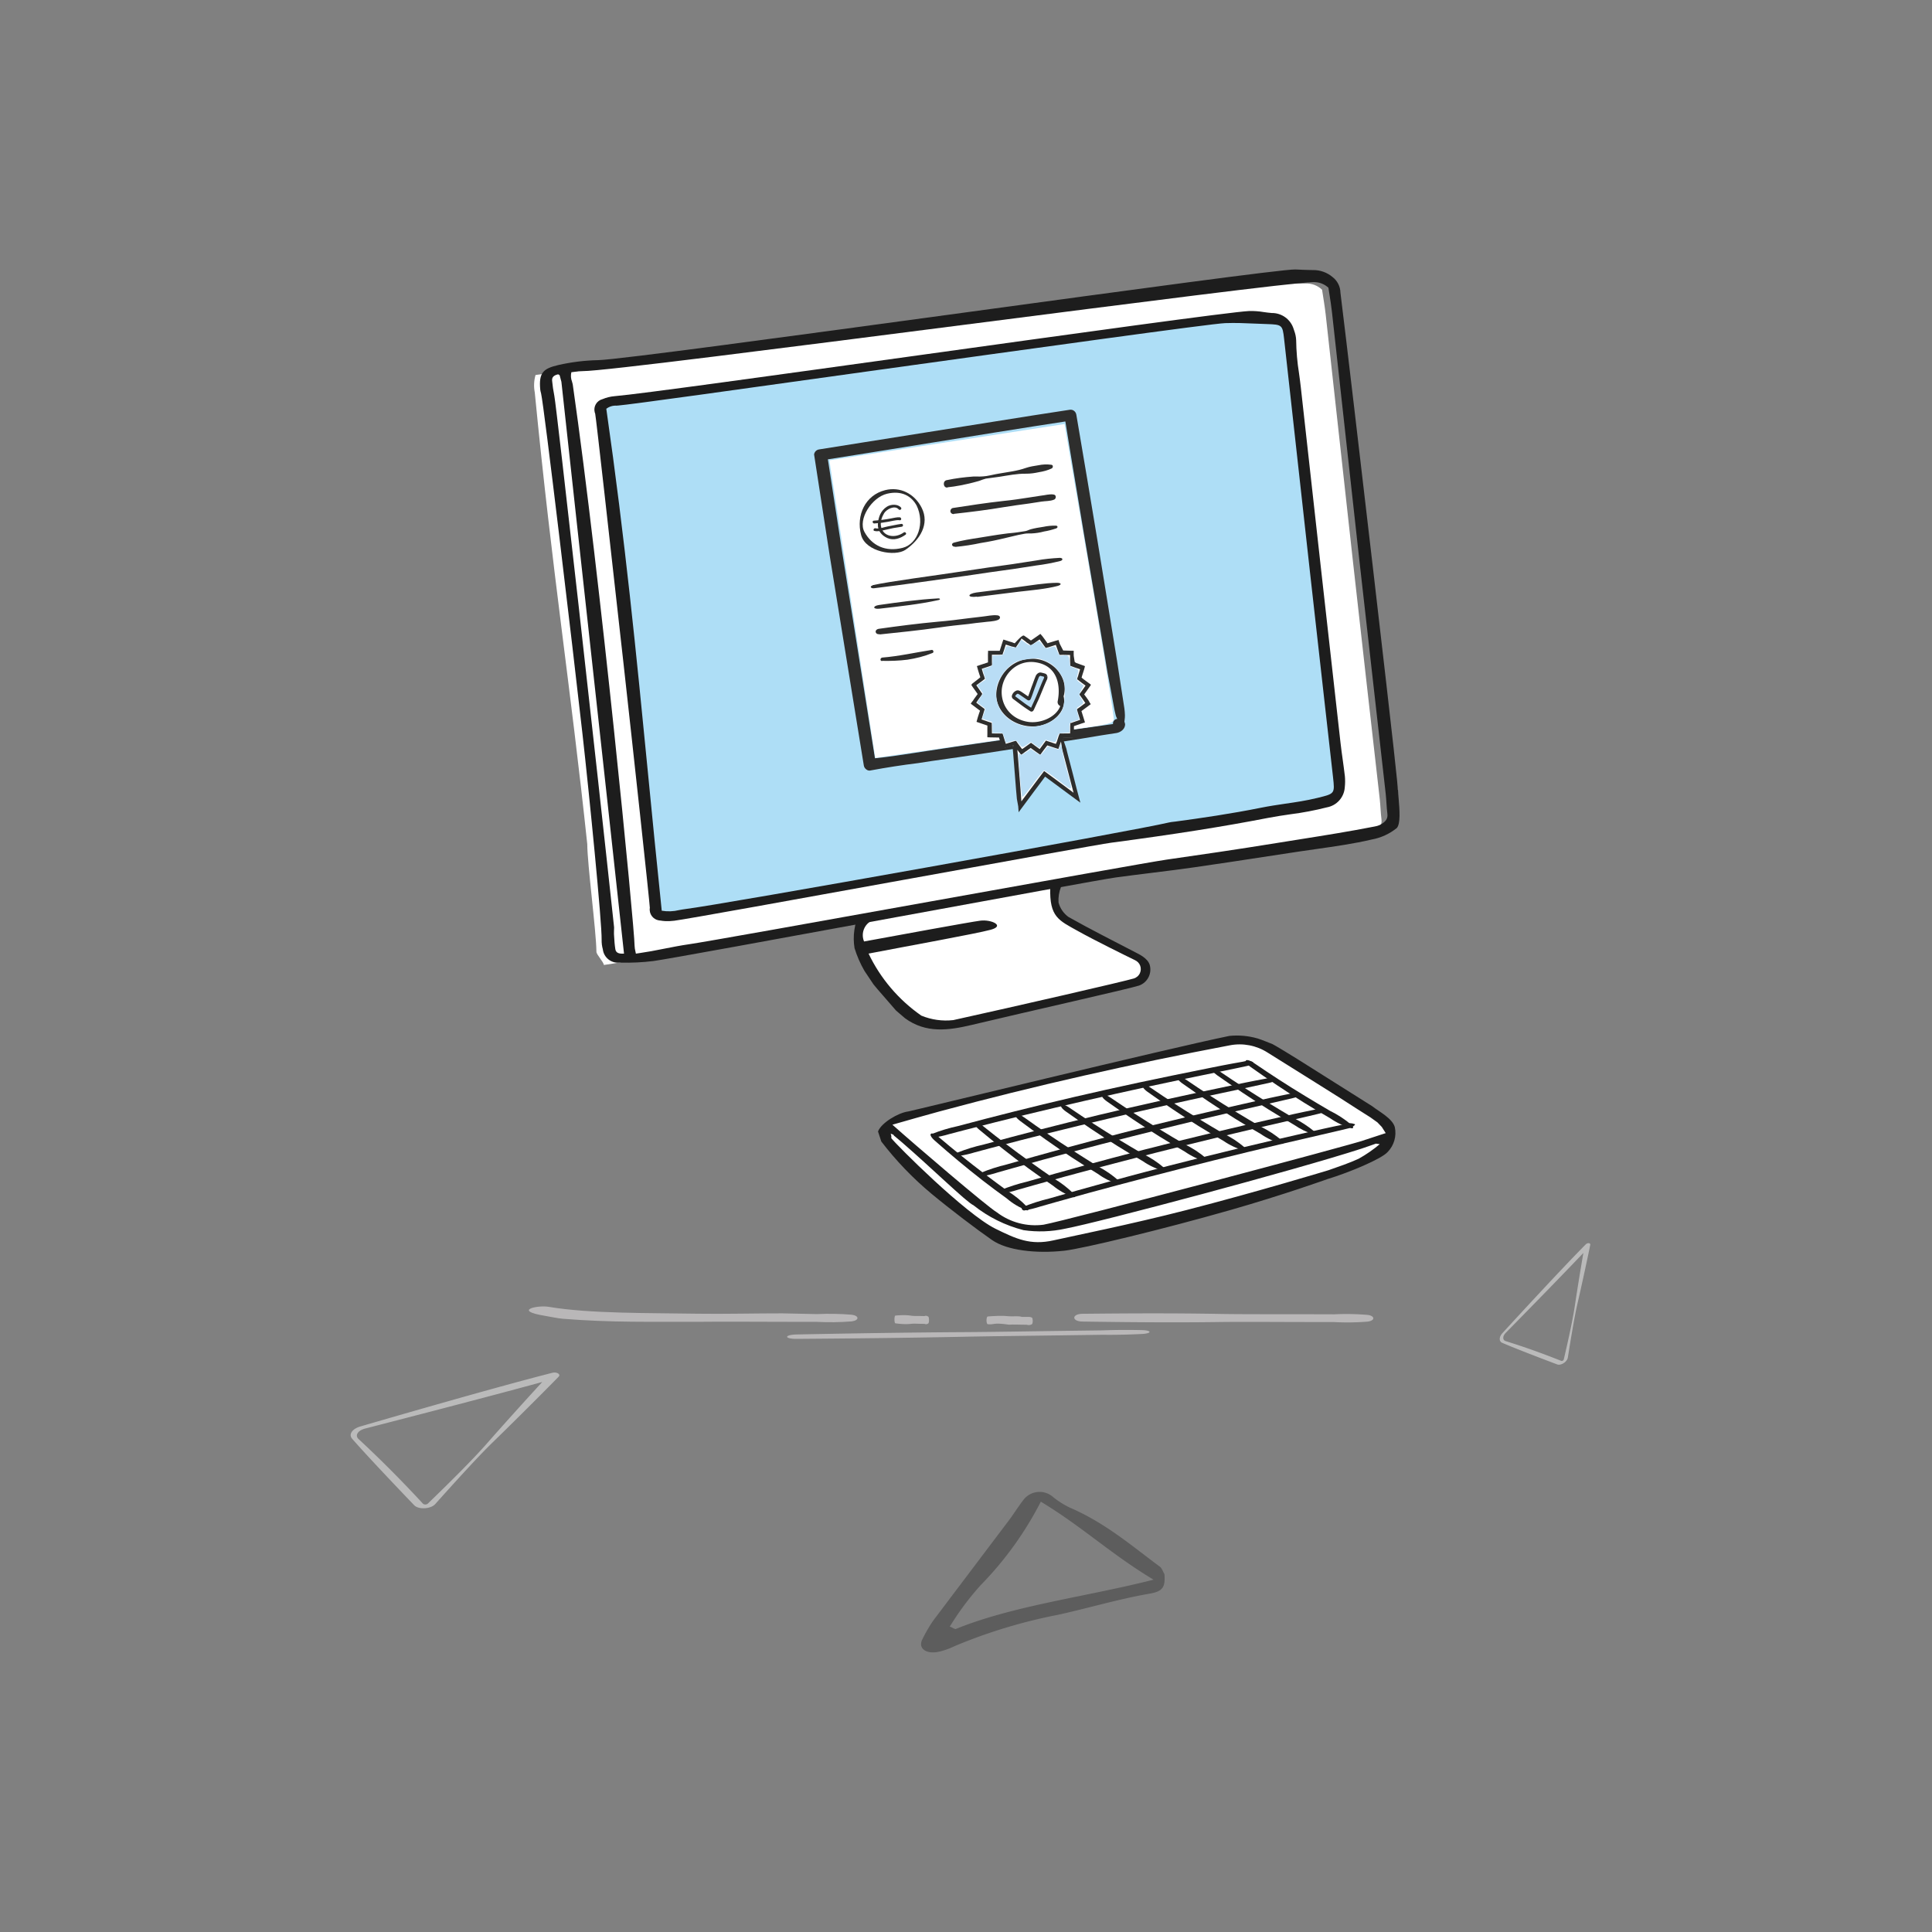 <?xml version="1.0" encoding="UTF-8" standalone="no"?>
<svg
   width="140mm"
   height="140mm"
   viewBox="0 0 140 140"
   version="1.1"
   id="svg1"
   xml:space="preserve"
   inkscape:version="1.4 (86a8ad7, 2024-10-11)"
   sodipodi:docname="Stage-Finanzbranche.svg"
   xmlns:inkscape="http://www.inkscape.org/namespaces/inkscape"
   xmlns:sodipodi="http://sodipodi.sourceforge.net/DTD/sodipodi-0.dtd"
   xmlns:xlink="http://www.w3.org/1999/xlink"
   xmlns="http://www.w3.org/2000/svg"
   xmlns:svg="http://www.w3.org/2000/svg"
   xmlns:rdf="http://www.w3.org/1999/02/22-rdf-syntax-ns#"
   xmlns:cc="http://creativecommons.org/ns#"
   xmlns:dc="http://purl.org/dc/elements/1.1/"><rect x="0" y="0" width="140" height="140" fill="#808080" stroke="none"/><sodipodi:namedview
     id="namedview1"
     pagecolor="#ffffff"
     bordercolor="#666666"
     borderopacity="1.0"
     inkscape:showpageshadow="2"
     inkscape:pageopacity="0.0"
     inkscape:pagecheckerboard="0"
     inkscape:deskcolor="#d1d1d1"
     inkscape:document-units="mm"
     inkscape:zoom="1.4551341"
     inkscape:cx="374.87954"
     inkscape:cy="253.92849"
     inkscape:window-width="2560"
     inkscape:window-height="1351"
     inkscape:window-x="-9"
     inkscape:window-y="-9"
     inkscape:window-maximized="1"
     inkscape:current-layer="layer1"
     inkscape:document-rotation="0"
     showgrid="false" /><defs
     id="defs1"><clipPath
       clipPathUnits="userSpaceOnUse"
       id="clipPath314"><path
         d="M 15,15 H 1222.559 V 451.535 H 15 Z"
         transform="translate(-736.522,-329.973)"
         id="path314" /></clipPath><clipPath
       clipPathUnits="userSpaceOnUse"
       id="clipPath316"><path
         d="M 15,15 H 1222.559 V 451.535 H 15 Z"
         transform="translate(-723.956,-321.682)"
         id="path316" /></clipPath><clipPath
       clipPathUnits="userSpaceOnUse"
       id="clipPath318"><path
         d="M 15,15 H 1222.559 V 451.535 H 15 Z"
         transform="translate(-686.618,-265.166)"
         id="path318" /></clipPath><clipPath
       clipPathUnits="userSpaceOnUse"
       id="clipPath320"><path
         d="M 15,15 H 1222.559 V 451.535 H 15 Z"
         transform="translate(-692.935,-325.616)"
         id="path320" /></clipPath><clipPath
       clipPathUnits="userSpaceOnUse"
       id="clipPath322"><path
         d="M 15,15 H 1222.559 V 451.535 H 15 Z"
         transform="translate(-733.848,-315.334)"
         id="path322" /></clipPath><clipPath
       clipPathUnits="userSpaceOnUse"
       id="clipPath324"><path
         d="M 15,15 H 1222.559 V 451.535 H 15 Z"
         transform="translate(-754.302,-267.481)"
         id="path324" /></clipPath><clipPath
       clipPathUnits="userSpaceOnUse"
       id="clipPath326"><path
         d="M 15,15 H 1222.559 V 451.535 H 15 Z"
         transform="translate(-761.587,-250.785)"
         id="path326" /></clipPath><clipPath
       clipPathUnits="userSpaceOnUse"
       id="clipPath328"><path
         d="M 15,15 H 1222.559 V 451.535 H 15 Z"
         transform="translate(-749.546,-323.438)"
         id="path328" /></clipPath><clipPath
       clipPathUnits="userSpaceOnUse"
       id="clipPath330"><path
         d="M 15,15 H 1222.559 V 451.535 H 15 Z"
         transform="translate(-776.938,-289.909)"
         id="path330" /></clipPath><clipPath
       clipPathUnits="userSpaceOnUse"
       id="clipPath332"><path
         d="M 15,15 H 1222.559 V 451.535 H 15 Z"
         transform="translate(-652.255,-294.994)"
         id="path332" /></clipPath><clipPath
       clipPathUnits="userSpaceOnUse"
       id="clipPath334"><path
         d="M 15,15 H 1222.559 V 451.535 H 15 Z"
         transform="translate(-668.632,-344.994)"
         id="path334" /></clipPath><clipPath
       clipPathUnits="userSpaceOnUse"
       id="clipPath336"><path
         d="M 15,15 H 1222.559 V 451.535 H 15 Z"
         transform="translate(-712.231,-352.078)"
         id="path336" /></clipPath><clipPath
       clipPathUnits="userSpaceOnUse"
       id="clipPath338"><path
         d="M 15,15 H 1222.559 V 451.535 H 15 Z"
         transform="translate(-735.586,-349.749)"
         id="path338" /></clipPath><clipPath
       clipPathUnits="userSpaceOnUse"
       id="clipPath342"><path
         d="M 15,15 H 1222.559 V 451.535 H 15 Z"
         transform="translate(-661.132,-318.426)"
         id="path342" /></clipPath><clipPath
       clipPathUnits="userSpaceOnUse"
       id="clipPath344"><path
         d="M 15,15 H 1222.559 V 451.535 H 15 Z"
         transform="translate(-691.769,-326.422)"
         id="path344" /></clipPath><clipPath
       clipPathUnits="userSpaceOnUse"
       id="clipPath346"><path
         d="M 15,15 H 1222.559 V 451.535 H 15 Z"
         transform="translate(-718.2,-248.587)"
         id="path346" /></clipPath><clipPath
       clipPathUnits="userSpaceOnUse"
       id="clipPath348"><path
         d="M 15,15 H 1222.559 V 451.535 H 15 Z"
         transform="translate(-722.452,-251.192)"
         id="path348" /></clipPath><clipPath
       clipPathUnits="userSpaceOnUse"
       id="clipPath350"><path
         d="M 15,15 H 1222.559 V 451.535 H 15 Z"
         transform="translate(-681.568,-329.364)"
         id="path350" /></clipPath><clipPath
       clipPathUnits="userSpaceOnUse"
       id="clipPath352"><path
         d="M 15,15 H 1222.559 V 451.535 H 15 Z"
         transform="translate(-678.21,-329.046)"
         id="path352" /></clipPath><clipPath
       clipPathUnits="userSpaceOnUse"
       id="clipPath354"><path
         d="M 15,15 H 1222.559 V 451.535 H 15 Z"
         transform="translate(-713.568,-250.184)"
         id="path354" /></clipPath><clipPath
       clipPathUnits="userSpaceOnUse"
       id="clipPath356"><path
         d="M 15,15 H 1222.559 V 451.535 H 15 Z"
         transform="translate(-704.684,-251.157)"
         id="path356" /></clipPath><clipPath
       clipPathUnits="userSpaceOnUse"
       id="clipPath358"><path
         d="M 15,15 H 1222.559 V 451.535 H 15 Z"
         transform="translate(-696.212,-253.447)"
         id="path358" /></clipPath><clipPath
       clipPathUnits="userSpaceOnUse"
       id="clipPath360"><path
         d="M 15,15 H 1222.559 V 451.535 H 15 Z"
         transform="translate(-687.163,-258.23)"
         id="path360" /></clipPath><clipPath
       clipPathUnits="userSpaceOnUse"
       id="clipPath362"><path
         d="M 15,15 H 1222.559 V 451.535 H 15 Z"
         transform="translate(-681.495,-264.786)"
         id="path362" /></clipPath><clipPath
       clipPathUnits="userSpaceOnUse"
       id="clipPath364"><path
         d="M 15,15 H 1222.559 V 451.535 H 15 Z"
         transform="translate(-675.882,-271.411)"
         id="path364" /></clipPath><clipPath
       clipPathUnits="userSpaceOnUse"
       id="clipPath366"><path
         d="M 15,15 H 1222.559 V 451.535 H 15 Z"
         transform="translate(-671.004,-279.663)"
         id="path366" /></clipPath><clipPath
       clipPathUnits="userSpaceOnUse"
       id="clipPath368"><path
         d="M 15,15 H 1222.559 V 451.535 H 15 Z"
         transform="translate(-668.053,-288.643)"
         id="path368" /></clipPath><clipPath
       clipPathUnits="userSpaceOnUse"
       id="clipPath370"><path
         d="M 15,15 H 1222.559 V 451.535 H 15 Z"
         transform="translate(-666.683,-299.368)"
         id="path370" /></clipPath><clipPath
       clipPathUnits="userSpaceOnUse"
       id="clipPath372"><path
         d="M 15,15 H 1222.559 V 451.535 H 15 Z"
         transform="translate(-668.998,-309.585)"
         id="path372" /></clipPath><clipPath
       clipPathUnits="userSpaceOnUse"
       id="clipPath374"><path
         d="M 15,15 H 1222.559 V 451.535 H 15 Z"
         transform="translate(-672.333,-318.502)"
         id="path374" /></clipPath><clipPath
       clipPathUnits="userSpaceOnUse"
       id="clipPath376"><path
         d="M 15,15 H 1222.559 V 451.535 H 15 Z"
         transform="translate(-749.305,-264.848)"
         id="path376" /></clipPath><clipPath
       clipPathUnits="userSpaceOnUse"
       id="clipPath378"><path
         d="M 15,15 H 1222.559 V 451.535 H 15 Z"
         transform="translate(-756.597,-275.38)"
         id="path378" /></clipPath><clipPath
       clipPathUnits="userSpaceOnUse"
       id="clipPath380"><path
         d="M 15,15 H 1222.559 V 451.535 H 15 Z"
         transform="translate(-760.841,-288.034)"
         id="path380" /></clipPath><clipPath
       clipPathUnits="userSpaceOnUse"
       id="clipPath382"><path
         d="M 15,15 H 1222.559 V 451.535 H 15 Z"
         transform="translate(-761.357,-299.16)"
         id="path382" /></clipPath><clipPath
       clipPathUnits="userSpaceOnUse"
       id="clipPath384"><path
         d="M 15,15 H 1222.559 V 451.535 H 15 Z"
         transform="translate(-759.676,-311.921)"
         id="path384" /></clipPath><clipPath
       clipPathUnits="userSpaceOnUse"
       id="clipPath386"><path
         d="M 15,15 H 1222.559 V 451.535 H 15 Z"
         transform="translate(-755.358,-320.637)"
         id="path386" /></clipPath><clipPath
       clipPathUnits="userSpaceOnUse"
       id="clipPath388"><path
         d="M 15,15 H 1222.559 V 451.535 H 15 Z"
         transform="translate(-750.128,-328.624)"
         id="path388" /></clipPath><clipPath
       clipPathUnits="userSpaceOnUse"
       id="clipPath390"><path
         d="M 15,15 H 1222.559 V 451.535 H 15 Z"
         transform="translate(-742.349,-335.303)"
         id="path390" /></clipPath><clipPath
       clipPathUnits="userSpaceOnUse"
       id="clipPath392"><path
         d="M 15,15 H 1222.559 V 451.535 H 15 Z"
         transform="translate(-734.971,-340.485)"
         id="path392" /></clipPath><clipPath
       clipPathUnits="userSpaceOnUse"
       id="clipPath394"><path
         d="M 15,15 H 1222.559 V 451.535 H 15 Z"
         transform="translate(-726.338,-344.096)"
         id="path394" /></clipPath><clipPath
       clipPathUnits="userSpaceOnUse"
       id="clipPath396"><path
         d="M 15,15 H 1222.559 V 451.535 H 15 Z"
         transform="translate(-713.8,-345.509)"
         id="path396" /></clipPath><clipPath
       clipPathUnits="userSpaceOnUse"
       id="clipPath398"><path
         d="M 15,15 H 1222.559 V 451.535 H 15 Z"
         transform="translate(-747.798,-344.624)"
         id="path398" /></clipPath><clipPath
       clipPathUnits="userSpaceOnUse"
       id="clipPath400"><path
         d="M 15,15 H 1222.559 V 451.535 H 15 Z"
         transform="translate(-753.61,-333.829)"
         id="path400" /></clipPath><clipPath
       clipPathUnits="userSpaceOnUse"
       id="clipPath402"><path
         d="M 15,15 H 1222.559 V 451.535 H 15 Z"
         transform="translate(-741.833,-298.116)"
         id="path402" /></clipPath><clipPath
       clipPathUnits="userSpaceOnUse"
       id="clipPath404"><path
         d="M 15,15 H 1222.559 V 451.535 H 15 Z"
         transform="translate(-745.189,-304.723)"
         id="path404" /></clipPath><clipPath
       clipPathUnits="userSpaceOnUse"
       id="clipPath406"><path
         d="M 15,15 H 1222.559 V 451.535 H 15 Z"
         transform="translate(-738.282,-309.201)"
         id="path406" /></clipPath><clipPath
       clipPathUnits="userSpaceOnUse"
       id="clipPath408"><path
         d="M 15,15 H 1222.559 V 451.535 H 15 Z"
         transform="translate(-738.36,-309.019)"
         id="path408" /></clipPath><clipPath
       clipPathUnits="userSpaceOnUse"
       id="clipPath410"><path
         d="M 15,15 H 1222.559 V 451.535 H 15 Z"
         transform="translate(-738.28,-309.276)"
         id="path410" /></clipPath><clipPath
       clipPathUnits="userSpaceOnUse"
       id="clipPath412"><path
         d="M 15,15 H 1222.559 V 451.535 H 15 Z"
         transform="translate(-735.696,-314.296)"
         id="path412" /></clipPath><clipPath
       clipPathUnits="userSpaceOnUse"
       id="clipPath414"><path
         d="M 15,15 H 1222.559 V 451.535 H 15 Z"
         transform="translate(-738.324,-314.296)"
         id="path414" /></clipPath><clipPath
       clipPathUnits="userSpaceOnUse"
       id="clipPath416"><path
         d="M 15,15 H 1222.559 V 451.535 H 15 Z"
         transform="translate(-737.527,-310.582)"
         id="path416" /></clipPath><clipPath
       clipPathUnits="userSpaceOnUse"
       id="clipPath418"><path
         d="M 15,15 H 1222.559 V 451.535 H 15 Z"
         transform="translate(-743.912,-320.258)"
         id="path418" /></clipPath><clipPath
       clipPathUnits="userSpaceOnUse"
       id="clipPath420"><path
         d="M 15,15 H 1222.559 V 451.535 H 15 Z"
         transform="translate(-736.518,-283.177)"
         id="path420" /></clipPath><clipPath
       clipPathUnits="userSpaceOnUse"
       id="clipPath422"><path
         d="M 15,15 H 1222.559 V 451.535 H 15 Z"
         transform="translate(-737.748,-283.128)"
         id="path422" /></clipPath><clipPath
       clipPathUnits="userSpaceOnUse"
       id="clipPath424"><path
         d="M 15,15 H 1222.559 V 451.535 H 15 Z"
         transform="translate(-740.82,-305.58)"
         id="path424" /></clipPath><clipPath
       clipPathUnits="userSpaceOnUse"
       id="clipPath426"><path
         d="M 15,15 H 1222.559 V 451.535 H 15 Z"
         transform="translate(-743.993,-289.897)"
         id="path426" /></clipPath><clipPath
       clipPathUnits="userSpaceOnUse"
       id="clipPath428"><path
         d="M 15,15 H 1222.559 V 451.535 H 15 Z"
         transform="translate(-735.058,-306.148)"
         id="path428" /></clipPath><clipPath
       clipPathUnits="userSpaceOnUse"
       id="clipPath430"><path
         d="M 15,15 H 1222.559 V 451.535 H 15 Z"
         transform="translate(-731.167,-291.119)"
         id="path430" /></clipPath><clipPath
       clipPathUnits="userSpaceOnUse"
       id="clipPath432"><path
         d="M 15,15 H 1222.559 V 451.535 H 15 Z"
         transform="translate(-740.503,-290.724)"
         id="path432" /></clipPath><clipPath
       clipPathUnits="userSpaceOnUse"
       id="clipPath434"><path
         d="M 15,15 H 1222.559 V 451.535 H 15 Z"
         transform="translate(-728.825,-295.254)"
         id="path434" /></clipPath><clipPath
       clipPathUnits="userSpaceOnUse"
       id="clipPath436"><path
         d="M 15,15 H 1222.559 V 451.535 H 15 Z"
         transform="translate(-728.825,-294.821)"
         id="path436" /></clipPath><clipPath
       clipPathUnits="userSpaceOnUse"
       id="clipPath438"><path
         d="M 15,15 H 1222.559 V 451.535 H 15 Z"
         transform="translate(-732.872,-300.364)"
         id="path438" /></clipPath><clipPath
       clipPathUnits="userSpaceOnUse"
       id="clipPath440"><path
         d="M 15,15 H 1222.559 V 451.535 H 15 Z"
         transform="translate(-748.122,-339.034)"
         id="path440" /></clipPath><clipPath
       clipPathUnits="userSpaceOnUse"
       id="clipPath442"><path
         d="M 15,15 H 1222.559 V 451.535 H 15 Z"
         transform="translate(-725.179,-270.278)"
         id="path442" /></clipPath><clipPath
       clipPathUnits="userSpaceOnUse"
       id="clipPath444"><path
         d="M 15,15 H 1222.559 V 451.535 H 15 Z"
         transform="translate(-725.453,-270.889)"
         id="path444" /></clipPath><clipPath
       clipPathUnits="userSpaceOnUse"
       id="clipPath446"><path
         d="M 15,15 H 1222.559 V 451.535 H 15 Z"
         transform="translate(-697.177,-277.98)"
         id="path446" /></clipPath><clipPath
       clipPathUnits="userSpaceOnUse"
       id="clipPath448"><path
         d="M 15,15 H 1222.559 V 451.535 H 15 Z"
         transform="translate(-697.971,-279.292)"
         id="path448" /></clipPath><clipPath
       clipPathUnits="userSpaceOnUse"
       id="clipPath450"><path
         d="M 15,15 H 1222.559 V 451.535 H 15 Z"
         transform="translate(-699.424,-280.844)"
         id="path450" /></clipPath><clipPath
       clipPathUnits="userSpaceOnUse"
       id="clipPath452"><path
         d="M 15,15 H 1222.559 V 451.535 H 15 Z"
         transform="translate(-696.354,-274.422)"
         id="path452" /></clipPath><clipPath
       clipPathUnits="userSpaceOnUse"
       id="clipPath454"><path
         d="M 15,15 H 1222.559 V 451.535 H 15 Z"
         transform="translate(-688.199,-268.137)"
         id="path454" /></clipPath><clipPath
       clipPathUnits="userSpaceOnUse"
       id="clipPath456"><path
         d="M 15,15 H 1222.559 V 451.535 H 15 Z"
         transform="translate(-713.027,-292.446)"
         id="path456" /></clipPath><clipPath
       clipPathUnits="userSpaceOnUse"
       id="clipPath458"><path
         d="M 15,15 H 1222.559 V 451.535 H 15 Z"
         transform="translate(-695.386,-325.11)"
         id="path458" /></clipPath><clipPath
       clipPathUnits="userSpaceOnUse"
       id="clipPath460"><path
         d="M 15,15 H 1222.559 V 451.535 H 15 Z"
         transform="translate(-704.591,-318.739)"
         id="path460" /></clipPath><clipPath
       clipPathUnits="userSpaceOnUse"
       id="clipPath462"><path
         d="M 15,15 H 1222.559 V 451.535 H 15 Z"
         transform="translate(-705.903,-329.969)"
         id="path462" /></clipPath><clipPath
       clipPathUnits="userSpaceOnUse"
       id="clipPath464"><path
         d="M 15,15 H 1222.559 V 451.535 H 15 Z"
         transform="translate(-704.598,-319.472)"
         id="path464" /></clipPath><clipPath
       clipPathUnits="userSpaceOnUse"
       id="clipPath466"><path
         d="M 15,15 H 1222.559 V 451.535 H 15 Z"
         transform="translate(-685.589,-348.119)"
         id="path466" /></clipPath><clipPath
       clipPathUnits="userSpaceOnUse"
       id="clipPath468"><path
         d="M 15,15 H 1222.559 V 451.535 H 15 Z"
         transform="translate(-719.08,-331.028)"
         id="path468" /></clipPath><clipPath
       clipPathUnits="userSpaceOnUse"
       id="clipPath470"><path
         d="M 15,15 H 1222.559 V 451.535 H 15 Z"
         transform="translate(-705.267,-325.027)"
         id="path470" /></clipPath><clipPath
       clipPathUnits="userSpaceOnUse"
       id="clipPath472"><path
         d="M 15,15 H 1222.559 V 451.535 H 15 Z"
         transform="translate(-698.598,-323.154)"
         id="path472" /></clipPath><linearGradient
       id="linear-gradient"
       x1="5.498"
       x2="5.758"
       y2="15.186"
       gradientUnits="userSpaceOnUse"
       gradientTransform="matrix(0.597,-0.045,0.075,0.992,65.235,98.996)"
       y1="12.54"><stop
         offset="0"
         stop-color="#55b8fa"
         stop-opacity="0.588"
         id="stop24"
         style="stop-color:#1d1d1d;stop-opacity:0.588" /><stop
         offset="1"
         stop-color="#52baff"
         stop-opacity="0.271"
         id="stop26"
         style="stop-color:#ffffff;stop-opacity:0.271" /></linearGradient><linearGradient
       inkscape:collect="always"
       xlink:href="#linear-gradient"
       id="linearGradient2020"
       gradientUnits="userSpaceOnUse"
       gradientTransform="matrix(0.597,-0.045,0.075,0.992,65.962,108.815)"
       x1="5.498"
       y1="12.54"
       x2="5.758"
       y2="15.186" /><clipPath
       clipPathUnits="userSpaceOnUse"
       id="clipPath446-2"><path
         d="M 15,15 H 1222.559 V 451.535 H 15 Z"
         transform="translate(-697.177,-277.98)"
         id="path446-2" /></clipPath><clipPath
       clipPathUnits="userSpaceOnUse"
       id="clipPath448-7"><path
         d="M 15,15 H 1222.559 V 451.535 H 15 Z"
         transform="translate(-697.971,-279.292)"
         id="path448-9" /></clipPath><clipPath
       clipPathUnits="userSpaceOnUse"
       id="clipPath442-6"><path
         d="M 15,15 H 1222.559 V 451.535 H 15 Z"
         transform="translate(-725.179,-270.278)"
         id="path442-5" /></clipPath><clipPath
       clipPathUnits="userSpaceOnUse"
       id="clipPath458-8"><path
         d="M 15,15 H 1222.559 V 451.535 H 15 Z"
         transform="translate(-695.386,-325.11)"
         id="path458-8" /></clipPath><clipPath
       clipPathUnits="userSpaceOnUse"
       id="clipPath460-1"><path
         d="M 15,15 H 1222.559 V 451.535 H 15 Z"
         transform="translate(-704.591,-318.739)"
         id="path460-7" /></clipPath><clipPath
       clipPathUnits="userSpaceOnUse"
       id="clipPath462-9"><path
         d="M 15,15 H 1222.559 V 451.535 H 15 Z"
         transform="translate(-705.903,-329.969)"
         id="path462-4" /></clipPath><clipPath
       clipPathUnits="userSpaceOnUse"
       id="clipPath450-1"><path
         d="M 15,15 H 1222.559 V 451.535 H 15 Z"
         transform="translate(-699.424,-280.844)"
         id="path450-7" /></clipPath><clipPath
       clipPathUnits="userSpaceOnUse"
       id="clipPath452-8"><path
         d="M 15,15 H 1222.559 V 451.535 H 15 Z"
         transform="translate(-696.354,-274.422)"
         id="path452-9" /></clipPath><clipPath
       clipPathUnits="userSpaceOnUse"
       id="clipPath454-5"><path
         d="M 15,15 H 1222.559 V 451.535 H 15 Z"
         transform="translate(-688.199,-268.137)"
         id="path454-7" /></clipPath><clipPath
       clipPathUnits="userSpaceOnUse"
       id="clipPath470-0"><path
         d="M 15,15 H 1222.559 V 451.535 H 15 Z"
         transform="translate(-705.267,-325.027)"
         id="path470-8" /></clipPath><clipPath
       clipPathUnits="userSpaceOnUse"
       id="clipPath444-8"><path
         d="M 15,15 H 1222.559 V 451.535 H 15 Z"
         transform="translate(-725.453,-270.889)"
         id="path444-8" /></clipPath><clipPath
       clipPathUnits="userSpaceOnUse"
       id="clipPath456-9"><path
         d="M 15,15 H 1222.559 V 451.535 H 15 Z"
         transform="translate(-713.027,-292.446)"
         id="path456-1" /></clipPath><clipPath
       clipPathUnits="userSpaceOnUse"
       id="clipPath464-0"><path
         d="M 15,15 H 1222.559 V 451.535 H 15 Z"
         transform="translate(-704.598,-319.472)"
         id="path464-3" /></clipPath><clipPath
       clipPathUnits="userSpaceOnUse"
       id="clipPath466-0"><path
         d="M 15,15 H 1222.559 V 451.535 H 15 Z"
         transform="translate(-685.589,-348.119)"
         id="path466-9" /></clipPath><clipPath
       clipPathUnits="userSpaceOnUse"
       id="clipPath468-0"><path
         d="M 15,15 H 1222.559 V 451.535 H 15 Z"
         transform="translate(-719.08,-331.028)"
         id="path468-5" /></clipPath><clipPath
       clipPathUnits="userSpaceOnUse"
       id="clipPath472-1"><path
         d="M 15,15 H 1222.559 V 451.535 H 15 Z"
         transform="translate(-698.598,-323.154)"
         id="path472-3" /></clipPath><linearGradient
       id="linear-gradient-6"
       x1="5.498"
       x2="5.758"
       y2="15.186"
       gradientUnits="userSpaceOnUse"
       gradientTransform="matrix(0.597,-0.045,0.075,0.992,217.706,38.2)"
       y1="12.54"><stop
         offset="0"
         stop-color="#55b8fa"
         stop-opacity="0.588"
         id="stop24-8"
         style="stop-color:#1d1d1d;stop-opacity:0.588" /><stop
         offset="1"
         stop-color="#52baff"
         stop-opacity="0.271"
         id="stop26-6"
         style="stop-color:#ffffff;stop-opacity:0.271" /></linearGradient></defs><g
     inkscape:label="Ebene 1"
     inkscape:groupmode="layer"
     id="layer1"><path
       id="Pfad_338096"
       data-name="Pfad 338096"
       d="m 84.379,114.059 c 0.071,0.936 -0.096,1.263 -1.103,1.428 -2.263,0.395 -4.444,1.054 -6.637,1.533 a 38.075,38.075 0 0 0 -7.473,2.268 5.458,5.458 0 0 1 -1.116,0.399 c -0.941,0.206 -1.547,-0.242 -1.213,-0.894 a 10.577,10.577 0 0 1 0.789,-1.359 l 5.385,-7.133 c 0.406,-0.524 0.746,-1.088 1.149,-1.611 a 1.471,1.471 0 0 1 2.152,-0.207 6.19,6.19 0 0 0 1.204,0.761 c 2.568,1.106 4.477,2.758 6.502,4.262 0.201,0.119 0.28,0.476 0.362,0.555 z m -15.557,3.815 c 0.165,0.04 0.253,0.136 0.418,0.176 4.24,-1.721 9.429,-2.327 14.351,-3.58 -3.137,-1.89 -5.119,-3.808 -8.169,-5.654 a 24.85,24.85 0 0 1 -4.397,6.091 20.446,20.446 0 0 0 -2.204,2.968 z"
       opacity="0.6"
       fill="url(#linear-gradient)"
       style="fill:url(#linearGradient2020);stroke-width:0.772"
       inkscape:transform-center-x="95.657141"
       inkscape:transform-center-y="-38.571428" /><path
       id="Pfad_120946"
       data-name="Pfad 120946"
       d="m 35.597,104.62 c 1.245,-1.203 3.69,-3.636 4.88,-4.855 0.189,-0.178 -0.144,-0.378 -0.471,-0.282 -4.019,1.022 -11.167,3.09 -13.892,3.883 -0.599,0.175 -0.869,0.579 -0.596,0.891 1.122,1.286 3.333,3.605 4.495,4.817 0.315,0.329 1.2,0.281 1.526,-0.083 1.086,-1.216 3.048,-3.388 4.058,-4.37 m 3.696,-4.476 c -1.211,1.316 -3.025,3.33 -3.967,4.407 -1.141,1.303 -2.908,3.034 -4.327,4.408 a 0.287,0.287 0 0 1 -0.345,0.008 c -1.479,-1.601 -3.007,-3.146 -4.672,-4.691 -0.279,-0.259 -0.054,-0.622 0.481,-0.759 2.438,-0.628 8.705,-2.245 12.83,-3.373"
       fill="#bababa"
       style="stroke-width:0.265" /><path
       id="Pfad_120946-2"
       data-name="Pfad 120946"
       d="m 114.288,94.561 c 0.254,-1.086 0.727,-3.263 0.946,-4.342 0.04,-0.162 -0.202,-0.184 -0.342,-0.03 -1.774,1.794 -4.848,5.134 -6.017,6.41 -0.257,0.281 -0.264,0.602 -0.016,0.709 1.021,0.44 2.961,1.178 3.977,1.562 0.276,0.104 0.726,-0.184 0.776,-0.499 0.165,-1.048 0.472,-2.925 0.676,-3.81 m 0.449,-3.767 c -0.198,1.144 -0.48,2.884 -0.615,3.805 -0.165,1.116 -0.517,2.672 -0.805,3.911 a 0.197,0.173 60.818 0 1 -0.179,0.106 c -1.314,-0.524 -2.635,-0.999 -4.029,-1.434 -0.234,-0.073 -0.237,-0.356 -5.7e-4,-0.596 1.074,-1.093 3.833,-3.904 5.628,-5.792"
       fill="#bababa"
       style="stroke-width:0.17" /><path
       id="path445-4"
       d="M 0,0 C -0.001,-0.039 0.003,-0.066 0,0"
       style="fill:#393536;fill-opacity:1;fill-rule:nonzero;stroke:none"
       transform="matrix(1.088,0,0,-1.088,41.968,79.974)"
       clip-path="url(#clipPath446-2)" /><path
       id="path447-1"
       d="M 0,0 C 0.031,0.015 0.023,0.012 0,0"
       style="fill:#393536;fill-opacity:1;fill-rule:nonzero;stroke:none"
       transform="matrix(1.088,0,0,-1.088,42.832,78.547)"
       clip-path="url(#clipPath448-7)" /><g
       id="g1502-0"
       transform="matrix(1.658,0,0,1.246,-72.127,-13.139)"
       style="fill:#b9b7b8;fill-opacity:1"><path
         id="Pfad_117465-6-4-4-3"
         data-name="Pfad 117465"
         d="m 78.338,88.41 c 2.429,-0.024 4.842,-0.056 7.273,-0.123 1.191,-0.033 3.087,-0.06 4.278,-0.082 l 1.789,-0.033 a 3.058,8.04 88.719 0 0 1.777,-0.05 c 0.385,-0.042 0.383,-0.192 0.003,-0.22 a 3.066,8.06 88.719 0 0 -1.776,0.013 l -1.669,0.029 c -1.231,0.021 -3.167,0.065 -4.396,0.074 -2.429,0.019 -4.842,0.072 -7.272,0.135 -0.583,0.015 -0.59,0.263 -0.007,0.257 z"
         fill="#2e2e2d"
         style="fill:#b9b7b8;fill-opacity:1;stroke-width:0.213" /><g
         id="g9-5"
         transform="matrix(0.28,0,0,0.28,57.346,18.061)"
         style="fill:#b9b7b8;fill-opacity:1"><path
           id="Pfad_117465-4"
           data-name="Pfad 117465"
           d="m 38.361,247.065 c 7.718,0.824 13.713,0.596 21.095,0.638 3.652,-0.063 9.469,-0.005 13.123,0 l 5.488,0.011 c 1.816,0.123 3.644,0.089 5.451,-0.102 1.181,-0.215 1.174,-1.161 0.01,-1.38 -1.804,-0.2 -3.63,-0.244 -5.446,-0.132 l -5.39,-0.153 c -3.776,-0.014 -9.444,0.161 -13.215,0.074 -7.45,-0.173 -16.842,0.021 -23.282,-1.432 -1.744,-0.394 -5.634,0.759 -0.599,1.867 0.923,0.203 2.053,0.533 2.768,0.609 z"
           fill="#2e2e2d"
           style="fill:#b9b7b8;fill-opacity:1;stroke-width:0.932"
           sodipodi:nodetypes="sccccccccsss" /><path
           id="Pfad_117465-6-9"
           data-name="Pfad 117465"
           d="m 119.523,247.649 c 7.158,0.142 14.268,0.229 21.433,0.098 3.508,-0.063 9.097,-0.005 12.606,0 l 5.272,0.011 a 23.687,19.191 0 0 0 5.236,-0.102 c 1.135,-0.215 1.128,-1.161 0.009,-1.38 a 23.746,19.239 0 0 0 -5.232,-0.132 l -4.919,-0.018 c -3.627,-0.014 -9.333,0.025 -12.955,-0.061 -7.157,-0.173 -14.267,-0.127 -21.428,-0.027 -1.718,0.024 -1.738,1.577 -0.021,1.61 z"
           fill="#2e2e2d"
           style="fill:#b9b7b8;fill-opacity:1;stroke-width:0.914" /><path
           id="Pfad_117465-6-2-6"
           data-name="Pfad 117465"
           d="m 90.323,248.019 c 0.827,0.142 1.649,0.229 2.477,0.098 0.405,-0.063 1.051,-0.005 1.457,0 l 0.609,0.011 a 2.737,19.191 0 0 0 0.605,-0.102 c 0.131,-0.215 0.13,-1.161 10e-4,-1.38 a 2.744,19.239 0 0 0 -0.605,-0.132 l -0.568,-0.018 c -0.419,-0.014 -1.078,0.025 -1.497,-0.061 -0.827,-0.173 -1.649,-0.127 -2.476,-0.027 -0.198,0.024 -0.201,1.577 -0.003,1.61 z"
           fill="#2e2e2d"
           style="fill:#b9b7b8;fill-opacity:1;stroke-width:0.311" /><path
           id="Pfad_117465-6-2-7-9"
           data-name="Pfad 117465"
           d="m 104.744,248.201 c 1.107,0.142 0.73,-0.404 3.314,0.098 0.543,-0.063 1.407,-0.005 1.949,0 l 0.815,0.011 c 0.27,0.123 0.541,0.089 0.81,-0.102 0.176,-0.215 0.174,-1.161 0.001,-1.38 -0.268,-0.2 -0.621,-0.145 -0.913,-0.147 l -0.657,-0.003 c -0.561,-0.248 -1.443,-0.042 -2.003,-0.128 -1.107,-0.173 -2.206,-0.06 -3.314,0.04 -0.266,0.024 -0.269,1.577 -0.004,1.61 z"
           fill="#2e2e2d"
           style="fill:#b9b7b8;fill-opacity:1;stroke-width:0.359"
           sodipodi:nodetypes="ccccccsccccc" /></g></g><g
       id="g4"
       transform="matrix(0.377,0,0,0.377,8.263,11.045)"><g
         id="Gruppe_30048"
         data-name="Gruppe 30048"
         transform="rotate(8,-640.346,1554.789)"><path
           id="Clip-19"
           d="M 6.219,0.016 5.756,0.107 V 1 A 0.819,0.819 0 0 0 5.332,0.884 v 0 A 0.7,0.7 0 0 0 4.785,1.133 v 0 a 1.288,1.288 0 0 0 -0.252,0.91 v 0 c 0,0.628 0.268,1 0.824,1 v 0 a 3.348,3.348 0 0 0 0.94,-0.161 v 0 C 6.289,2.77 6.284,2.565 6.284,2.475 v 0 V 0 c 0,0 -0.036,0.011 -0.065,0.016 z M 5.076,1.975 c 0,-0.5 0.1,-0.674 0.371,-0.674 v 0 a 0.689,0.689 0 0 1 0.309,0.072 v 0 1.242 A 0.782,0.782 0 0 1 5.429,2.686 v 0 C 5.186,2.686 5.076,2.455 5.076,1.974 Z m 3.235,-0.01 c 0,0.691 0.335,1.066 0.958,1.066 v 0 A 1.53,1.53 0 0 0 9.8,2.938 v 0 a 1.265,1.265 0 0 0 0.226,-0.1 v 0 l 0.032,-0.02 v 0 L 9.886,2.439 9.814,2.477 v 0 A 1.09,1.09 0 0 1 9.32,2.603 v 0 C 9.007,2.603 8.857,2.434 8.848,2.085 h 1.242 c 0,0 0.007,-0.1 0.007,-0.1 v 0 c 0,-0.742 -0.283,-1.117 -0.852,-1.117 v 0 c -0.565,0 -0.936,0.438 -0.936,1.1 z M 9.22,1.24 c 0.216,0 0.3,0.126 0.309,0.468 H 8.858 C 8.9,1.371 9,1.24 9.22,1.24 Z m 1.387,-0.011 c 0.008,0.112 0.013,0.317 0.013,0.407 v 0 1.333 h 0.538 v -1.55 a 0.879,0.879 0 0 1 0.375,-0.115 v 0 c 0.172,0 0.248,0.1 0.248,0.341 v 0 1.324 h 0.542 V 1.532 c 0,-0.447 -0.2,-0.651 -0.655,-0.651 v 0 a 1.847,1.847 0 0 0 -1.06,0.347 z m -3.726,0 c 0.008,0.112 0.013,0.317 0.013,0.407 v 0 1.333 H 7.432 V 1.419 A 0.89,0.89 0 0 1 7.81,1.3 v 0 A 0.483,0.483 0 0 1 8,1.342 v 0 L 8.164,0.9 A 1.114,1.114 0 0 0 7.944,0.88 v 0 A 1.858,1.858 0 0 0 6.881,1.227 Z m -4.639,0 C 2.25,1.341 2.255,1.546 2.255,1.636 v 0 1.333 H 2.793 V 1.419 A 0.879,0.879 0 0 1 3.169,1.3 v 0 c 0.172,0 0.247,0.1 0.247,0.341 v 0 1.328 H 3.958 V 1.532 c 0,-0.447 -0.2,-0.651 -0.655,-0.651 v 0 A 1.847,1.847 0 0 0 2.243,1.228 Z M 13.111,1.013 c -0.093,0.034 -0.115,0.044 -0.143,0.056 v 0 l 0.14,0.384 0.07,-0.028 v 0 a 1.36,1.36 0 0 1 0.477,-0.11 v 0 c 0.221,0 0.287,0.072 0.287,0.308 v 0 0.1 h -0.035 a 1.675,1.675 0 0 0 -0.719,0.118 v 0 a 0.572,0.572 0 0 0 -0.362,0.577 v 0 c 0,0.379 0.265,0.619 0.718,0.619 v 0 a 3.449,3.449 0 0 0 0.924,-0.161 v 0 C 14.46,2.764 14.455,2.559 14.455,2.469 v 0 -0.9 A 0.885,0.885 0 0 0 14.429,1.304 v 0 C 14.354,1.051 14.107,0.912 13.723,0.912 v 0 a 1.917,1.917 0 0 0 -0.609,0.1 z m 0.229,1.379 c 0,-0.228 0.172,-0.329 0.556,-0.329 h 0.044 v 0.552 a 0.794,0.794 0 0 1 -0.327,0.071 v 0 A 0.284,0.284 0 0 1 13.339,2.392 Z M 0.287,1.013 C 0.194,1.047 0.172,1.057 0.144,1.069 v 0 l 0.14,0.384 0.069,-0.028 v 0 A 1.36,1.36 0 0 1 0.83,1.315 v 0 c 0.221,0 0.287,0.072 0.287,0.308 v 0 0.1 H 1.081 A 1.675,1.675 0 0 0 0.362,1.841 v 0 A 0.572,0.572 0 0 0 0,2.421 v 0 C 0,2.8 0.265,3.04 0.718,3.04 v 0 A 3.449,3.449 0 0 0 1.642,2.879 v 0 C 1.634,2.767 1.629,2.562 1.629,2.472 v 0 -0.9 A 0.884,0.884 0 0 0 1.6,1.3 v 0 C 1.527,1.051 1.28,0.912 0.9,0.912 v 0 a 1.917,1.917 0 0 0 -0.609,0.1 z m 0.229,1.379 c 0,-0.228 0.172,-0.329 0.556,-0.329 H 1.116 V 2.615 A 0.794,0.794 0 0 1 0.789,2.686 v 0 A 0.284,0.284 0 0 1 0.515,2.392 Z"
           fill="#ffffff"
           fill-rule="evenodd" /><path
           id="Vereinigungsmenge_85"
           data-name="Vereinigungsmenge 85"
           d="M 0.46,1.027 A 0.461,0.461 0 0 1 0,0.52 0.477,0.477 0 0 1 0.474,0 0.46,0.46 0 0 1 0.936,0.5 0.47,0.47 0 0 1 0.461,1.023 Z M 0.191,0.516 c 0,0.2 0.1,0.365 0.275,0.365 v 0 c 0.177,0 0.277,-0.162 0.277,-0.37 0,-0.187 -0.094,-0.365 -0.275,-0.365 -0.181,0 -0.277,0.173 -0.277,0.37 z M 2.753,1 2.775,0.855 a 0.3,0.3 0 0 0 0.112,0.02 c 0.1,0 0.167,-0.049 0.167,-0.219 v -0.6 L 3.236,0.017 v 0.645 c 0,0.274 -0.133,0.366 -0.33,0.366 A 0.49,0.49 0 0 1 2.753,1 Z m 4.829,-0.037 0.04,-0.15 a 0.51,0.51 0 0 0 0.24,0.063 C 7.978,0.876 8.043,0.821 8.043,0.74 8.043,0.659 7.993,0.622 7.867,0.575 7.7,0.517 7.6,0.428 7.6,0.288 7.6,0.123 7.734,0 7.95,0 A 0.519,0.519 0 0 1 8.189,0.05 L 8.146,0.2 a 0.415,0.415 0 0 0 -0.2,-0.049 c -0.115,0 -0.165,0.061 -0.165,0.12 0,0.077 0.058,0.113 0.191,0.163 0.173,0.067 0.256,0.152 0.256,0.3 0,0.159 -0.121,0.3 -0.378,0.3 A 0.581,0.581 0 0 1 7.582,0.963 Z M 5.017,0.525 A 0.5,0.5 0 0 1 5.549,0 0.536,0.536 0 0 1 5.79,0.046 L 5.751,0.191 A 0.475,0.475 0 0 0 5.557,0.15 0.332,0.332 0 0 0 5.208,0.516 0.327,0.327 0 0 0 5.555,0.875 0.553,0.553 0 0 0 5.755,0.839 L 5.785,0.98 A 0.621,0.621 0 0 1 5.526,1.027 0.471,0.471 0 0 1 5.017,0.525 Z M 1.553,1.006 V 0.029 A 1.719,1.719 0 0 1 1.818,0.01 0.469,0.469 0 0 1 2.1,0.073 0.21,0.21 0 0 1 2.2,0.26 0.228,0.228 0 0 1 2.04,0.474 v 0 A 0.252,0.252 0 0 1 2.24,0.72 0.265,0.265 0 0 1 2.14,0.926 0.562,0.562 0 0 1 1.77,1.017 1.758,1.758 0 0 1 1.552,1.007 Z m 0.18,-0.127 a 0.7,0.7 0 0 0 0.1,0 c 0.116,0 0.22,-0.043 0.22,-0.165 0,-0.122 -0.1,-0.164 -0.227,-0.164 h -0.09 z m 0,-0.728 v 0.272 h 0.093 c 0.127,0 0.2,-0.06 0.2,-0.143 0,-0.083 -0.074,-0.136 -0.189,-0.136 A 0.549,0.549 0 0 0 1.733,0.151 Z M 6.663,1.01 V 0.17 H 6.379 V 0.017 H 7.133 V 0.17 H 6.845 v 0.84 z m -2.748,0 V 0.017 H 4.5 v 0.15 H 4.1 V 0.421 H 4.475 V 0.57 H 4.1 V 0.861 H 4.519 V 1.01 Z"
           transform="translate(0.112,3.882)"
           fill="#ffffff"
           stroke="rgba(0,0,0,0)"
           stroke-width="1" /></g><path
         id="Pfad_337284"
         data-name="Pfad 337284"
         d="m 174.327,71.434 c -0.462,-2.1 -0.013,-3.409 -0.489,-5.509 -0.387,-1.694 -0.753,-3.4 -1.116,-5.107 -0.932,-4.356 -1.221,-9 -2.53,-13.338 -0.4,-1.343 2.713,1.834 2.177,0.456 2.542,1.945 0.3,0.794 2.83,2.738 l 39.612,24.41 c -11.233,2.212 -30.337,3.454 -39.394,7.072 -0.844,-3.528 -0.322,-7.245 -1.088,-10.722"
         fill="#ffffff" /><path
         id="Pfad_337286"
         data-name="Pfad 337286"
         d="M 223.436,87.614"
         fill="#232322" /><g
         id="g3"
         transform="matrix(2.828,0,0,2.828,-30.666,-510.222)"><path
           d="m 61.639,235.405 c 0.065,0.119 0.142,0.252 0.226,0.439 l 0.298,0.445 0.311,0.466 0.13,0.152 0.154,0.185 1.307,1.504 0.589,0.506 c 0.554,0.403 1.216,0.63 1.901,0.65 0.782,0.048 1.566,-0.012 2.331,-0.179 1.647,-0.39 3.842,-1.027 5.93,-1.508 2.795,-0.645 4.776,-0.869 5.158,-0.997 0.274,-0.092 0.876,-0.461 0.845,-0.572 -0.019,-0.051 0.361,-0.593 -0.078,-0.818 -0.051,-0.026 -0.472,-0.384 -0.505,-0.402 -0.413,-0.216 -0.331,-0.151 -0.766,-0.376 -1.203,-0.621 -2.448,-1.263 -3.65,-1.95 -0.612,-0.402 -1.025,-1.044 -1.136,-1.768 0.002,-0.334 0.042,-0.666 0.12,-0.991 l -3.755,0.691 c -3.245,0.599 -5.972,1.036 -9.305,1.632 -0.164,0.465 -0.552,1.206 -0.4,1.698 0.203,0.659 0.174,0.966 0.302,1.193"
           id="Pfad_109317"
           fill="#ffffff"
           style="stroke-width:0.65" /><path
           d="m 75.794,229.475 c -4.93,0.901 -9.334,1.729 -14.268,2.609 -0.364,0.75 -0.487,1.594 -0.352,2.416 0.166,0.537 0.391,1.055 0.672,1.542 l 0.618,0.925 0.285,0.341 1.249,1.438 0.608,0.52 c 1.421,1.04 2.958,0.827 4.527,0.455 3.793,-0.905 10.745,-2.463 11.388,-2.679 0.57,-0.21 0.882,-0.823 0.715,-1.407 -0.149,-0.478 -0.79,-0.747 -0.971,-0.848 -1.52,-0.795 -3.055,-1.56 -4.549,-2.405 -0.333,-0.239 -0.573,-0.588 -0.677,-0.985 -0.045,-0.722 0.232,-1.426 0.755,-1.924 m 0.549,3.858 c 1.174,0.656 3.296,1.697 3.893,1.987 0.336,0.15 0.486,0.544 0.336,0.879 -0.08,0.179 -0.235,0.314 -0.424,0.368 -0.561,0.177 -7.904,1.866 -12.266,2.828 -0.737,0.083 -1.483,-0.022 -2.168,-0.305 -1.54,-1.071 -2.776,-2.524 -3.586,-4.216 2.743,-0.529 7.279,-1.345 8.298,-1.619 1.019,-0.274 0.027,-0.715 -0.704,-0.619 -0.731,0.096 -5.601,0.991 -7.9,1.414 -0.237,-0.562 0.027,-1.21 0.59,-1.447 0.104,-0.044 0.213,-0.071 0.325,-0.082 2.576,-0.472 5.988,-1.068 8.568,-1.518 0.99,-0.173 2.102,-0.421 3.171,-0.608 -0.058,1.994 0.574,2.216 1.87,2.939"
           id="Pfad_109318"
           fill="#1d1d1d"
           style="stroke-width:0.65" /><path
           d="m 92.951,189.752 c 0.075,0.511 0.18,1.091 0.245,1.675 0.615,5.546 1.227,11.092 1.836,16.637 0.607,5.428 1.219,10.855 1.837,16.281 0.053,0.469 0.06,0.943 0.121,1.411 0.055,0.429 -0.209,0.661 -0.569,0.845 -0.118,0.052 -0.243,0.088 -0.371,0.107 -2.167,0.427 -4.429,0.762 -6.609,1.117 -2.535,0.411 -5.072,0.786 -7.613,1.148 -1.994,0.285 -30.675,5.508 -32.67,5.79 -0.868,0.122 -3.041,0.549 -3.903,0.705 -0.349,0.065 -0.701,0.112 -1.115,0.177 -0.041,-0.233 -0.507,-0.703 -0.509,-0.894 -0.014,-1.417 -0.614,-5.903 -0.623,-7.32 -1.158,-10.903 -2.37,-18.399 -3.567,-30.693 -0.077,-0.396 -0.06,-0.806 0.052,-1.194 0.28,-0.043 0.562,-0.07 0.845,-0.082 2.476,0.024 33.216,-4.793 35.679,-5.001 2.527,-0.213 5.012,-0.823 7.543,-0.981 2.726,-0.17 5.531,-0.098 8.265,-0.151 0.418,-0.021 0.826,0.131 1.127,0.421"
           id="Pfad_109319"
           fill="#ffffff"
           fill-rule="evenodd"
           style="stroke-width:0.65" /><path
           d="m 98.155,224.348 c -0.019,-0.224 -0.036,-0.434 -0.042,-0.601 h -0.015 c 0.004,-0.297 -0.189,-2.171 -1.676,-14.975 -0.845,-7.265 -1.875,-16.038 -2.214,-18.753 l -0.008,-0.065 c -0.007,-0.422 -0.207,-0.816 -0.543,-1.071 -0.371,-0.311 -0.843,-0.478 -1.327,-0.469 -0.109,-0.005 -0.218,-0.006 -0.329,-0.007 -0.123,0 -0.247,-0.006 -0.37,-0.012 l -0.146,-0.007 -0.147,-0.007 c -0.069,-0.003 -0.138,-0.006 -0.207,-0.008 -0.809,-0.024 -11.323,1.408 -22.453,2.925 -11.557,1.572 -23.507,3.199 -24.928,3.238 -0.909,0.019 -1.815,0.13 -2.702,0.331 -1.024,0.239 -1.345,0.514 -1.235,1.671 0.01,0.074 0.025,0.147 0.046,0.218 l 0.012,0.048 c 0.2,0.829 2.133,17.113 2.814,23.157 0.45,3.993 1.329,12.843 1.3,13.986 -0.004,0.212 0.023,0.424 0.081,0.628 0.062,0.556 0.557,0.96 1.114,0.91 h 0.096 c 0.745,0.019 1.491,-0.017 2.231,-0.109 0.851,-0.11 8.85,-1.577 16.586,-2.996 7.214,-1.324 14.034,-2.574 14.818,-2.681 0.809,-0.111 1.634,-0.213 2.432,-0.312 0.937,-0.116 1.905,-0.236 2.855,-0.371 1.578,-0.225 3.179,-0.47 4.727,-0.707 0.82,-0.125 1.639,-0.25 2.459,-0.374 0.375,-0.057 0.76,-0.111 1.149,-0.166 1.269,-0.18 2.58,-0.366 3.783,-0.65 0.629,-0.112 1.22,-0.382 1.716,-0.784 0.26,-0.303 0.189,-1.2 0.124,-1.992 M 41.035,195.423 Z m 51.432,-6.188 c 0.341,0.012 0.666,0.147 0.915,0.38 0.022,0.151 0.047,0.307 0.073,0.469 0.06,0.378 0.122,0.769 0.166,1.167 0.275,2.477 0.548,4.955 0.82,7.432 0.334,3.033 0.669,6.067 1.005,9.102 0.357,3.197 0.717,6.395 1.081,9.591 0.248,2.196 0.496,4.392 0.744,6.589 0.024,0.214 0.04,0.435 0.054,0.65 0.017,0.248 0.034,0.504 0.065,0.755 0.042,0.331 -0.11,0.552 -0.526,0.764 -0.107,0.047 -0.221,0.08 -0.337,0.098 -1.666,0.328 -3.391,0.603 -5.061,0.868 -0.508,0.081 -1.015,0.162 -1.517,0.243 -2.752,0.447 -5.488,0.845 -7.564,1.141 -0.983,0.14 -8.627,1.512 -16.021,2.839 -7.594,1.365 -15.447,2.773 -16.446,2.914 -0.566,0.08 -1.135,0.195 -1.686,0.302 -0.295,0.059 -0.59,0.117 -0.886,0.171 -0.232,0.042 -0.465,0.078 -0.715,0.116 -0.103,0.016 -0.209,0.031 -0.318,0.049 -0.01,-0.051 -0.021,-0.101 -0.031,-0.149 -0.032,-0.124 -0.051,-0.251 -0.057,-0.38 -0.013,-1.345 -2.325,-25.07 -4.204,-38.163 -0.014,-0.065 -0.031,-0.125 -0.049,-0.186 -0.08,-0.203 -0.096,-0.426 -0.045,-0.639 0.07,-0.008 0.141,-0.018 0.213,-0.027 0.189,-0.03 0.379,-0.047 0.57,-0.049 1.277,0.012 13.806,-1.595 25.923,-3.149 11.514,-1.479 22.391,-2.874 23.699,-2.899 0.046,0 0.091,0 0.135,0 m -51.218,6.766 c 0.706,6.505 1.405,12.837 2.077,18.961 0.749,6.808 1.456,13.24 2.18,19.914 -0.058,0.003 -0.115,0.003 -0.173,0 -0.26,-0.012 -0.386,-0.107 -0.419,-0.315 -0.045,-0.283 -0.065,-0.576 -0.081,-0.86 l -0.01,-0.172 c -0.004,-0.083 -0.003,-0.167 0.003,-0.25 0.003,-0.062 0.006,-0.124 0.006,-0.186 -1.161,-10.842 -3.907,-35.362 -4.063,-36.136 -0.069,-0.339 -0.119,-0.681 -0.151,-1.025 -0.019,-0.229 0.105,-0.363 0.406,-0.431 l 0.039,0.018 c 0.015,0.006 0.029,0.014 0.042,0.022 0.013,0.01 0.023,0.022 0.03,0.037 0.04,0.14 0.08,0.281 0.112,0.422 m -0.094,-0.515 v 0"
           id="Pfad_109321"
           fill="#1d1d1d"
           style="stroke-width:0.65" /><g
           id="g2"
           transform="translate(-66.751,52.968)"><path
             d="m 114.405,179.296 c -1.693,-12.171 -2.316,-22.371 -3.838,-34.736 0.252,-0.203 0.573,-0.301 0.895,-0.273 1.92,-0.156 40.164,-5.631 41.9,-5.691 1.009,-0.034 1.88,0.032 2.888,0.065 1.067,0.035 1.15,0.086 1.26,1.082 0.602,5.413 1.203,10.826 1.801,16.241 0.52,4.673 1.045,9.345 1.575,14.017 0.138,1.235 0.125,1.211 -1.154,1.526 -1.313,0.325 -2.556,0.409 -3.884,0.677 -1.95,0.393 -3.912,0.686 -5.883,0.952 -0.157,0.021 -0.317,0.03 -0.469,0.065 -2.457,0.589 -30.898,5.672 -33.405,5.979 -0.551,0.145 -1.126,0.177 -1.69,0.096"
             id="Pfad_109320"
             fill="#aedef6"
             fill-rule="evenodd"
             style="stroke-width:0.65" /><path
             d="m 161.251,169.833 c -0.043,-0.369 -0.094,-0.737 -0.145,-1.105 -0.053,-0.38 -0.108,-0.771 -0.151,-1.157 -0.886,-7.898 -1.804,-16.064 -2.699,-24.17 -0.034,-0.313 -0.077,-0.625 -0.12,-0.938 -0.12,-0.745 -0.185,-1.498 -0.195,-2.253 -0.009,-0.217 -0.053,-0.432 -0.13,-0.636 -0.016,-0.043 -0.029,-0.087 -0.043,-0.13 -0.202,-0.649 -0.807,-1.088 -1.487,-1.079 -0.188,-0.014 -0.372,-0.04 -0.549,-0.065 -0.322,-0.054 -0.648,-0.078 -0.975,-0.071 -1.247,0.057 -11.981,1.549 -22.362,2.993 -9.827,1.365 -19.107,2.657 -20.774,2.795 -0.284,0.023 -0.563,0.092 -0.826,0.203 -0.392,0.1 -0.629,0.498 -0.53,0.89 0.009,0.035 0.02,0.07 0.034,0.103 0.055,0.228 1.056,9.206 1.719,15.149 l 0.187,1.663 c 0.65,5.828 1.809,16.515 1.807,16.767 -0.066,0.407 0.211,0.79 0.618,0.856 0.03,0.005 0.06,0.008 0.091,0.009 0.114,0.021 0.228,0.034 0.344,0.039 0.2,0.008 0.401,-3.2e-4 0.601,-0.025 0.742,-0.088 8.623,-1.516 16.244,-2.897 6.584,-1.194 12.803,-2.321 13.45,-2.405 4.325,-0.574 7.621,-1.094 10.686,-1.69 0.506,-0.098 1.018,-0.173 1.512,-0.245 0.832,-0.105 1.657,-0.262 2.47,-0.469 0.67,-0.12 1.172,-0.681 1.218,-1.36 0.028,-0.258 0.03,-0.518 0.006,-0.776 m -1.813,1.481 -0.07,0.017 c -0.736,0.181 -1.467,0.289 -2.173,0.39 -0.535,0.079 -1.088,0.161 -1.649,0.274 -2.05,0.413 -4.076,0.705 -5.788,0.936 l -0.136,0.016 c -0.113,0.01 -0.225,0.027 -0.335,0.051 -2.366,0.567 -30.334,5.574 -32.885,5.887 -0.13,0.016 -0.26,0.04 -0.396,0.065 -0.388,0.096 -0.791,0.11 -1.185,0.044 -0.343,-3.299 -0.65,-6.405 -0.942,-9.411 -0.792,-8.088 -1.54,-15.728 -2.826,-24.704 0.197,-0.151 0.442,-0.227 0.69,-0.213 l 0.114,-0.008 c 0.832,-0.065 8.373,-1.119 17.105,-2.34 10.874,-1.509 23.199,-3.227 24.154,-3.261 0.715,-0.025 1.365,0.003 2.044,0.033 0.26,0.011 0.52,0.023 0.794,0.031 1.026,0.033 1.061,0.062 1.166,0.996 0.272,2.451 0.544,4.903 0.816,7.356 0.318,2.88 0.637,5.759 0.958,8.638 0.328,2.94 0.657,5.88 0.99,8.821 l 0.562,4.982 c 0.125,1.122 0.125,1.122 -1.008,1.401"
             id="Pfad_109322"
             fill="#1d1d1d"
             style="stroke-width:0.65" /></g><g
           id="Gruppe_28954"
           transform="matrix(0.65,0,0,0.65,-696.352,-12420.271)"><path
             d="m 40.617,1.244 c 1.667,0.954 11.291,6.981 11.527,7.14 0.612,0.416 1.374,0.934 1.513,1.432 0.163,0.769 -0.075,1.568 -0.631,2.123 -1.852,1.153 -3.86,2.033 -5.963,2.614 -1.055,0.381 -4.252,1.543 -4.829,1.779 l -10.2,2.8 -9.5,2.632 -2.143,0.455 c -0.312,0.049 -0.572,0.092 -0.836,0.136 -0.541,0.09 -0.913,-0.151 -2,0 -0.67,0.065 -1.345,0.006 -1.994,-0.172 -0.546,-0.076 -1.082,-0.21 -1.6,-0.4 C 11.123,20.22 8.453,18.369 5.992,16.262 1.5,12.53 1.378,11.494 0.838,10.866 L 0.569,10.049 C 0.569,10.033 0.711,9.154 2.303,8.704 6.081,7.636 13.712,5.833 20.873,4.071 26.208,2.759 31.821,1.647 34.953,0.9 36.816,0.297 38.839,0.418 40.617,1.239"
             id="Pfad_109409"
             fill="#ffffff"
             transform="translate(1167.88,19478)" /><path
             d="M 0,10.053 0.344,11.1 c 1.539,2.007 3.296,3.837 5.239,5.456 1.968,1.634 4.743,3.741 6.344,4.849 1.574,1.09 4.61,1.432 7.542,1.114 C 21.436,22.3 29.863,20.26 36.8,18.278 42.433,16.67 47,15.027 47,15.027 c 2.264,-0.683 5.635,-2.1 6.28,-2.82 0.677,-0.688 0.963,-1.671 0.758,-2.614 C 53.782,8.677 52.383,7.966 51.681,7.412 51.516,7.298 44.181,2.694 43.809,2.451 43.268,2.101 41.45,1.01 41.263,0.921 40.748,0.722 40.235,0.5 39.7,0.327 38.739,0.048 37.732,-0.044 36.736,0.058 30.288,1.378 3.586,7.891 3.153,7.958 2.075,8.1 0.307,9.183 0,10.053 m 1.323,0.223 0.275,0.106 c 0.029,0.061 0.12,0.163 0.136,0.155 0.257,0.216 0.518,0.429 0.771,0.649 3.1,2.682 6.788,6.289 7.467,6.574 1.544,1.231 3.331,2.12 5.244,2.609 1.45,0.212 2.927,0.16 4.358,-0.155 3.514,-0.657 24.095,-6.134 30.973,-8.367 0.51,-0.166 1.011,-0.351 1.517,-0.526 l 0.4,0.057 c -0.684,0.575 -1.421,1.084 -2.2,1.52 -1.006,0.462 -2.083,0.825 -3.153,1.2 0,0 -7.435,2.261 -14.883,4.175 -5.87,1.509 -11.774,2.687 -13.866,3.159 C 15.93,21.98 14.445,21.284 12.283,20.222 9.161,18.685 1.929,11.463 1.375,10.735 1.421,10.71 1.386,10.404 1.323,10.276 M 1.5,9.343 c 1.764,-0.5 3.332,-0.958 4.914,-1.384 10,-2.7 20.137,-4.979 30.385,-6.92 1.363,-0.259 2.773,0.014 3.94,0.763 3.6,2.254 7.125,4.453 7.649,4.792 l 0.571,0.369 1.245,0.8 1.284,0.813 0.735,0.526 c 0.151,0.158 0.3,0.316 0.454,0.475 0.116,0.181 0.232,0.363 0.411,0.645 l -2.2,0.72 -0.019,0.013 c -1.1,0.424 -31.271,8.442 -33.567,8.845 -1.732,0.228 -3.483,-0.237 -4.874,-1.293 -1.019,-0.6 -8.65,-7.133 -10.926,-9.167"
             id="Pfad_109410"
             fill="#1d1d1d"
             transform="translate(1167.88,19478)" /><path
             d="m 39.2,2.868 c -0.167,0.175 -0.384,0.293 -0.622,0.336 l -1.042,0.222 c -0.624,0.134 -1.248,0.259 -1.867,0.384 -1.251,0.252 -2.484,0.506 -3.7,0.761 -2.4,0.501 -4.74,1.007 -7.02,1.519 -4.436,0.994 -8.67,1.983 -12.7,3 C 11.15,9.363 10.069,9.639 9.006,9.916 8.478,10.049 7.953,10.187 7.432,10.328 6.903,10.489 6.362,10.609 5.815,10.687 5.633,10.707 5.424,10.405 5.623,10.313 6.513,9.96 7.432,9.682 8.369,9.483 9.314,9.228 10.27,8.975 11.238,8.726 13.204,8.216 15.218,7.711 17.28,7.211 21.56,6.173 26.061,5.169 30.783,4.2 c 1.375,-0.284 2.77,-0.567 4.184,-0.848 0.7,-0.139 1.411,-0.284 2.127,-0.412 l 1.052,-0.187 c 0.186,-0.048 0.375,-0.081 0.566,-0.1 0.158,0.015 0.312,0.054 0.458,0.117 0.043,0.014 0.069,0.068 0.034,0.1"
             id="Pfad_109411"
             fill="#1d1d1d"
             transform="translate(1167.88,19478)" /><path
             d="m 49.86,9.369 c -0.176,0.177 -0.401,0.298 -0.645,0.349 l -1.078,0.258 c -0.647,0.155 -1.292,0.3 -1.933,0.449 -1.294,0.296 -2.572,0.593 -3.834,0.89 -2.482,0.585 -4.904,1.172 -7.266,1.76 -4.591,1.145 -8.974,2.286 -13.15,3.423 -1.133,0.311 -2.251,0.623 -3.352,0.935 -0.547,0.154 -1.09,0.308 -1.63,0.463 -0.547,0.177 -1.106,0.316 -1.673,0.414 -0.189,0.027 -0.4,-0.252 -0.2,-0.349 0.923,-0.377 1.873,-0.682 2.843,-0.914 0.978,-0.285 1.968,-0.569 2.971,-0.85 2.036,-0.574 4.121,-1.145 6.255,-1.714 4.429,-1.18 9.087,-2.338 13.975,-3.475 1.423,-0.333 2.867,-0.665 4.33,-0.994 0.729,-0.164 1.461,-0.333 2.2,-0.487 L 48.767,9.3 c 0.192,-0.053 0.388,-0.093 0.585,-0.118 0.162,0.007 0.322,0.038 0.474,0.092 0.044,0.011 0.071,0.062 0.034,0.093"
             id="Pfad_109412"
             fill="#1d1d1d"
             transform="translate(1167.88,19478)" /><path
             d="M 46.794,7.833 C 46.623,8.008 46.404,8.127 46.165,8.177 L 45.11,8.428 c -0.633,0.152 -1.264,0.294 -1.892,0.437 -1.267,0.287 -2.517,0.576 -3.752,0.865 -2.428,0.569 -4.798,1.14 -7.109,1.713 -4.492,1.115 -8.78,2.227 -12.865,3.338 -1.108,0.303 -2.201,0.607 -3.279,0.912 -0.533,0.15 -1.065,0.301 -1.595,0.453 -0.535,0.172 -1.082,0.306 -1.636,0.4 -0.186,0.025 -0.4,-0.254 -0.2,-0.35 0.902,-0.37 1.832,-0.669 2.78,-0.895 0.957,-0.278 1.926,-0.555 2.906,-0.83 1.991,-0.56 4.03,-1.118 6.119,-1.673 4.333,-1.151 8.891,-2.279 13.674,-3.384 1.392,-0.323 2.804,-0.645 4.237,-0.967 0.713,-0.159 1.429,-0.323 2.155,-0.472 l 1.065,-0.219 c 0.188,-0.052 0.38,-0.089 0.573,-0.113 0.159,0.007 0.315,0.039 0.464,0.094 0.044,0.011 0.071,0.062 0.035,0.093"
             id="Pfad_109413"
             fill="#1d1d1d"
             transform="translate(1167.88,19478)" /><path
             d="m 44.127,6.187 c -0.166,0.173 -0.382,0.292 -0.617,0.34 -0.346,0.083 -0.691,0.165 -1.036,0.245 -0.621,0.149 -1.241,0.287 -1.857,0.427 -1.244,0.281 -2.472,0.563 -3.685,0.844 -2.384,0.556 -4.711,1.114 -6.981,1.675 -4.41,1.091 -8.62,2.171 -12.631,3.267 -1.087,0.297 -2.159,0.597 -3.218,0.9 -0.526,0.147 -1.048,0.295 -1.565,0.443 -0.525,0.172 -1.063,0.306 -1.608,0.4 -0.182,0.024 -0.392,-0.256 -0.195,-0.35 0.885,-0.365 1.798,-0.659 2.729,-0.88 0.939,-0.273 1.89,-0.544 2.852,-0.814 1.955,-0.549 3.957,-1.095 6.007,-1.639 4.252,-1.133 8.727,-2.24 13.426,-3.319 1.368,-0.315 2.755,-0.63 4.162,-0.944 0.7,-0.155 1.4,-0.316 2.116,-0.461 L 43.072,6.108 C 43.257,6.059 43.445,6.022 43.635,6 c 0.157,0.01 0.31,0.044 0.457,0.1 0.043,0.012 0.07,0.062 0.035,0.093"
             id="Pfad_109414"
             fill="#1d1d1d"
             transform="translate(1167.88,19478)" /><path
             d="M 41.618,4.613 C 41.45,4.783 41.235,4.898 41,4.943 l -1.033,0.228 c -0.619,0.138 -1.237,0.267 -1.851,0.4 -1.239,0.26 -2.463,0.521 -3.671,0.784 -2.377,0.516 -4.696,1.036 -6.958,1.559 -4.4,1.018 -8.594,2.028 -12.594,3.058 -1.084,0.279 -2.154,0.559 -3.21,0.841 -0.524,0.139 -1.045,0.278 -1.562,0.418 -0.523,0.162 -1.058,0.285 -1.6,0.368 -0.181,0.021 -0.384,-0.262 -0.186,-0.353 0.884,-0.35 1.795,-0.629 2.724,-0.835 0.937,-0.257 1.886,-0.512 2.845,-0.766 1.95,-0.517 3.947,-1.031 5.991,-1.54 4.242,-1.057 8.703,-2.087 13.383,-3.088 1.363,-0.292 2.745,-0.584 4.147,-0.875 0.7,-0.143 1.4,-0.292 2.108,-0.426 l 1.042,-0.195 c 0.184,-0.047 0.371,-0.08 0.56,-0.1 0.155,0.01 0.307,0.044 0.452,0.1 0.043,0.013 0.068,0.064 0.033,0.094"
             id="Pfad_109415"
             fill="#1d1d1d"
             transform="translate(1167.88,19478)" /><path
             d="M 32.207,4.631 C 33.911,5.8 35.652,6.925 37.423,8 c 0.861,0.522 1.724,1.041 2.587,1.541 0.799,0.389 1.546,0.877 2.222,1.453 0.217,0.228 0.224,0.373 -0.018,0.348 -0.789,-0.221 -1.536,-0.572 -2.209,-1.04 C 39.096,9.779 38.187,9.242 37.289,8.681 35.419,7.515 33.596,6.281 31.821,5.024 30.945,4.401 31.266,3.992 32.207,4.635"
             id="Pfad_109416"
             fill="#1d1d1d"
             transform="translate(1167.88,19478)" /><path
             d="m 35.808,3.824 c 1.676,1.138 3.384,2.243 5.118,3.3 0.844,0.512 1.688,1.022 2.532,1.515 0.78,0.388 1.512,0.866 2.182,1.422 0.218,0.219 0.232,0.354 0,0.324 C 44.875,10.152 44.15,9.802 43.492,9.347 42.6,8.828 41.714,8.3 40.834,7.75 39,6.605 37.209,5.4 35.462,4.173 34.6,3.566 34.883,3.196 35.808,3.824"
             id="Pfad_109417"
             fill="#1d1d1d"
             transform="translate(1167.88,19478)" /><path
             d="m 39.35,2.918 c 1.729,1.18 3.494,2.325 5.289,3.411 0.873,0.529 1.747,1.056 2.622,1.563 0.809,0.395 1.566,0.89 2.253,1.473 0.221,0.23 0.23,0.376 -0.015,0.35 C 48.7,9.489 47.945,9.132 47.263,8.658 46.341,8.126 45.42,7.581 44.51,7.013 42.61,5.83 40.764,4.584 38.964,3.307 38.076,2.676 38.396,2.267 39.35,2.918"
             id="Pfad_109418"
             fill="#1d1d1d"
             transform="translate(1167.88,19478)" /><path
             d="m 28.561,5.512 c 1.654,1.133 3.344,2.23 5.065,3.27 0.837,0.506 1.675,1.01 2.514,1.5 0.778,0.373 1.504,0.846 2.16,1.407 0.21,0.223 0.214,0.366 -0.024,0.345 -0.769,-0.208 -1.497,-0.546 -2.152,-1 C 35.24,10.526 34.357,10.005 33.485,9.461 31.666,8.324 29.9,7.128 28.175,5.9 27.326,5.293 27.648,4.886 28.561,5.511"
             id="Pfad_109419"
             fill="#1d1d1d"
             transform="translate(1167.88,19478)" /><path
             d="m 24.311,6.507 c 1.7,1.162 3.437,2.289 5.2,3.358 0.859,0.52 1.72,1.038 2.581,1.537 0.797,0.387 1.542,0.874 2.217,1.449 0.217,0.228 0.224,0.373 -0.018,0.349 -0.786,-0.221 -1.53,-0.571 -2.2,-1.037 C 31.184,11.64 30.277,11.104 29.382,10.545 27.515,9.381 25.695,8.154 23.925,6.9 23.051,6.278 23.373,5.869 24.311,6.511"
             id="Pfad_109420"
             fill="#1d1d1d"
             transform="translate(1167.88,19478)" /><path
             d="m 20.015,7.564 c 1.677,1.148 3.391,2.259 5.134,3.314 0.849,0.513 1.7,1.024 2.549,1.516 0.787,0.381 1.522,0.862 2.187,1.431 0.213,0.225 0.219,0.369 -0.021,0.346 -0.779,-0.214 -1.515,-0.559 -2.178,-1.02 -0.9,-0.515 -1.791,-1.044 -2.675,-1.6 -1.841,-1.149 -3.636,-2.36 -5.382,-3.6 -0.861,-0.614 -0.54,-1.022 0.386,-0.389"
             id="Pfad_109421"
             fill="#1d1d1d"
             transform="translate(1167.88,19478)" /><path
             d="m 15.259,8.558 c 1.688,1.217 3.413,2.4 5.169,3.525 0.855,0.547 1.711,1.092 2.568,1.618 0.794,0.412 1.534,0.923 2.2,1.521 0.213,0.235 0.217,0.381 -0.026,0.35 -0.789,-0.242 -1.533,-0.613 -2.2,-1.1 -0.9,-0.551 -1.8,-1.115 -2.695,-1.7 -1.854,-1.223 -3.66,-2.509 -5.416,-3.825 -0.867,-0.65 -0.533,-1.053 0.4,-0.381"
             id="Pfad_109422"
             fill="#1d1d1d"
             transform="translate(1167.88,19478)" /><path
             d="m 10.987,9.489 c 1.6,1.288 3.246,2.542 4.924,3.74 0.817,0.583 1.635,1.164 2.454,1.726 0.767,0.445 1.473,0.987 2.1,1.613 0.2,0.244 0.191,0.39 -0.049,0.349 -0.77,-0.276 -1.488,-0.682 -2.121,-1.2 C 17.431,15.129 16.569,14.526 15.719,13.902 13.95,12.602 12.233,11.24 10.569,9.85 9.747,9.164 10.105,8.775 10.99,9.486"
             id="Pfad_109423"
             fill="#1d1d1d"
             transform="translate(1167.88,19478)" /><path
             d="m 6.368,10.652 c 1.557,1.323 3.156,2.613 4.791,3.849 0.8,0.6 1.593,1.2 2.393,1.779 0.749,0.462 1.434,1.02 2.038,1.659 0.189,0.249 0.178,0.4 -0.06,0.349 C 14.771,17.997 14.068,17.576 13.453,17.045 12.609,16.437 11.769,15.816 10.942,15.172 9.219,13.833 7.55,12.434 5.935,11.008 5.135,10.308 5.508,9.922 6.368,10.652"
             id="Pfad_109424"
             fill="#1d1d1d"
             transform="translate(1167.88,19478)" /></g></g><g
         id="g40"
         transform="matrix(1.018,-0.157,0.157,1.018,118.728,39.951)"><g
           id="g41"
           transform="matrix(1.745,0,0,1.745,-19.075,-6.405)"><path
             class="cls-1"
             d="m 19.478,15.708 c 3.36,0 19.05,-0.132 22.357,-0.132 h 3.36 c 0,0 0.026,3.281 0.026,3.281 0.026,2.963 0.079,5.953 0.106,8.943 l 0.212,13.282 c 0,1.138 0.026,2.302 0.079,3.44 l 0.053,1.905 c 0,0.318 0.026,0.609 0.053,0.926 0,0.159 0.053,0.344 0.106,0.503 -0.079,0 -0.185,0 -0.265,0.053 -0.159,0.079 -0.265,0.238 -0.265,0.423 v 0 c 0,0 -1.958,-0.026 -1.958,-0.026 -0.714,0 -1.429,-0.026 -2.117,-0.026 l -5.212,-0.053 c -3.545,-0.026 -7.144,-0.079 -10.795,-0.079 h -1.244 c -1.429,0 -2.937,0 -4.392,-0.079 L 19.478,25.603 c 0,-0.132 0,-9.842 0,-9.842 m -1.376,9.604 c 0,0.159 0,0.344 0,0.503 l 0.185,22.781 c 0,0.185 0.079,0.344 0.212,0.476 0.106,0.106 0.265,0.185 0.45,0.159 1.72,-0.053 3.44,-0.053 5.106,0 h 1.482 c 2.064,0.026 4.101,0.053 6.138,0.053 h 3.069 c 3.016,0.026 6.165,0.053 9.207,0 0.159,0 0.318,0 0.503,0 0.37,0 0.741,0 1.111,0 0.397,-0.026 0.847,-0.238 0.979,-0.661 0.053,-0.132 0.026,-0.265 0,-0.397 0,0 0,0 0,0 0,-0.079 0.053,-0.159 0.053,-0.212 0.053,-0.159 0.079,-0.318 0.106,-0.476 0.026,-0.238 0.053,-0.503 0.053,-0.741 V 46.717 c 0,-0.37 0,-0.767 0,-1.138 v -0.556 c 0,-1.085 0,-2.17 0,-3.254 l -0.053,-6.588 C 46.677,30.868 46.624,26.556 46.571,22.296 l -0.106,-7.25 c 0,-0.344 -0.265,-0.635 -0.609,-0.635 h -4.154 c -3.387,0 -19.553,0.106 -22.992,0.106 v 0 c -0.291,0 -0.529,0.185 -0.609,0.45"
             id="path1"
             style="fill:#2e2e2d;stroke-width:0.265" /><path
             style="fill:#ffffff;fill-opacity:1;stroke-width:3.339"
             d="M 106.481,181.555 74.052,181.27 V 120.511 59.752 h 48.006 48.006 l 0.02,2.298 c 0.011,1.264 0.469,28.025 1.018,59.468 0.549,31.444 0.739,57.987 0.422,58.986 -0.524,1.652 -2.018,1.794 -16.595,1.575 -8.81,-0.132 -30.611,-0.369 -48.448,-0.525 z"
             id="path41"
             transform="scale(0.265)" /></g><path
           class="cls-1"
           d="m 36.161,29.564 c 1.616,0.092 3.232,0 4.801,-0.139 0.416,-0.046 0.831,-0.092 1.247,-0.139 0.416,-0.092 0.831,-0.185 1.293,-0.231 0.831,0 1.708,0.046 2.539,0.046 1.662,0 3.324,-0.092 4.986,0.185 0.831,0.139 1.616,0.139 2.447,0.092 0.831,0 1.662,-0.092 2.447,-0.323 0.185,-0.046 0.323,-0.277 0.277,-0.462 0,-0.092 -0.092,-0.185 -0.231,-0.231 -0.785,-0.231 -1.616,-0.323 -2.401,-0.277 -0.785,0 -1.616,0 -2.401,0.139 -1.662,0.323 -3.37,0.231 -5.078,0.277 -0.831,0 -1.616,0.092 -2.401,0.092 -0.785,0 -1.616,-0.139 -2.401,-0.277 -1.662,-0.139 -3.37,-0.185 -5.032,-0.092 -0.831,0 -0.923,1.385 -0.046,1.385"
           id="path3"
           style="fill:#2e2e2d;stroke-width:0.462" /><path
           class="cls-1"
           d="m 36.622,34.643 c 3.139,0.139 6.279,0.231 9.418,0.185 1.57,0 3.139,0 4.709,0.046 0.785,0 1.57,0 2.355,0 0.739,0 1.616,0.185 2.355,0 0.277,-0.046 0.462,-0.323 0.416,-0.6 0,-0.185 -0.185,-0.323 -0.369,-0.369 -0.739,-0.231 -1.57,-0.092 -2.355,-0.139 -0.739,0 -1.477,0 -2.216,0 -1.616,0 -3.232,0 -4.848,-0.092 -3.186,-0.139 -6.325,-0.139 -9.464,-0.139 -0.323,0 -0.554,0.231 -0.6,0.554 0,0.323 0.231,0.554 0.554,0.6"
           id="path4"
           style="fill:#2e2e2d;stroke-width:0.462" /><path
           class="cls-1"
           d="m 19.494,54.772 c 3.693,0.185 7.387,0.369 11.126,0.416 1.847,0 3.693,0.092 5.54,0.185 0.923,0 1.847,0.046 2.77,0.092 0.923,0 1.893,0.185 2.77,0 0.6,-0.139 0.646,-0.739 0,-0.877 -0.877,-0.231 -1.893,-0.139 -2.77,-0.185 l -2.585,-0.092 c -1.893,-0.046 -3.832,-0.092 -5.725,-0.231 -3.74,-0.231 -7.433,-0.323 -11.126,-0.369 -0.877,0 -0.923,0.97 0,1.016"
           id="path5"
           style="fill:#2e2e2d;stroke-width:0.462" /><path
           class="cls-1"
           d="m 20.186,50.017 c 3.74,0.139 7.387,0.323 11.08,0.092 0.462,0 0.462,-0.277 0,-0.323 -3.693,-0.369 -7.341,-0.416 -11.08,-0.462 -1.247,0 -1.247,0.646 0,0.693"
           id="path6"
           style="fill:#2e2e2d;stroke-width:0.462" /><path
           class="cls-1"
           d="m 38.515,50.617 c 2.585,0.092 5.217,0.139 7.849,0.231 2.308,0.092 5.125,0.277 7.295,0.046 0.831,-0.092 0.877,-0.462 0,-0.6 -2.17,-0.323 -4.986,-0.277 -7.295,-0.323 -2.632,-0.046 -5.217,-0.092 -7.849,-0.185 -1.801,0 -1.847,0.739 0,0.785"
           id="path7"
           style="fill:#2e2e2d;stroke-width:0.462" /><path
           class="cls-1"
           d="m 35.976,40.783 c 1.57,0.092 3.186,0.092 4.755,0 1.616,0 3.186,-0.092 4.801,-0.231 0.785,-0.046 1.57,-0.139 2.355,-0.185 0.416,0 0.831,-0.046 1.247,-0.046 0.416,0 0.831,0.092 1.2,0.139 0.785,0.092 1.616,0.092 2.401,0 0.785,0 1.57,-0.092 2.355,-0.231 0.323,-0.092 0.369,-0.416 0,-0.508 -0.785,-0.139 -1.57,-0.185 -2.355,-0.139 -0.785,0 -1.616,0 -2.401,0.092 -0.369,0.046 -0.693,0.185 -1.062,0.185 -0.462,0 -0.923,0 -1.431,0 -0.831,0 -1.662,-0.092 -2.447,-0.092 -1.616,-0.046 -3.186,0 -4.801,0 -1.616,0 -3.186,0 -4.801,0.185 -0.646,0.092 -0.462,0.739 0.092,0.785"
           id="path8"
           style="fill:#2e2e2d;stroke-width:0.462" /><path
           class="cls-1"
           d="m 19.586,45.539 c -0.6,0.046 -0.462,0.508 0.139,0.554 5.771,0.185 11.542,0.231 17.405,0.323 2.909,0 5.863,0.046 8.818,0.092 1.431,0 2.909,0 4.34,0 1.524,0.046 3.047,0 4.571,-0.139 0.6,-0.046 0.646,-0.508 0,-0.6 -1.431,-0.139 -2.909,-0.231 -4.34,-0.185 h -4.571 c -2.955,-0.046 -5.91,-0.092 -8.818,-0.092 -5.863,0 -14.266,-0.231 -17.59,0"
           id="path9"
           style="fill:#2e2e2d;stroke-width:0.462" /><path
           class="cls-1"
           d="m 19.171,59.712 c 1.57,0.277 3.139,0.462 4.709,0.508 1.616,0 3.186,-0.139 4.755,-0.508 0.185,0 0.323,-0.185 0.277,-0.323 0,-0.185 -0.185,-0.323 -0.323,-0.277 0,0 0,0 0,0 -3.093,0 -6.187,0.231 -9.28,0 -0.416,0 -0.554,0.554 -0.139,0.646"
           id="path10"
           style="fill:#2e2e2d;stroke-width:0.462" /><g
           id="g3-7"
           transform="translate(-75.313,-77.825)"><g
             id="g2-6"
             transform="matrix(0.209,0,0,0.209,109.627,136.901)"><path
               id="Pfad_52491"
               data-name="Pfad 52491"
               d="m 100.882,58.611 5.582,-5.75 0.505,-0.676 c 0,-0.17 -0.338,-0.34 -0.505,-0.676 l -5.074,-5.074 -1.524,-1.694 0.846,-1.859 2.369,-4.736 0.676,-1.521 0.338,-0.846 0.17,-0.338 c 0,-0.17 0,-0.17 -0.17,-0.34 l -7.1,-3.888 -1.017,-1.013 v -5.414 l 0.338,-2.535 0.338,-1.694 A 4.058,4.058 0 0 0 95.133,20.219 L 87.862,18.865 87.522,18.697 85.493,12.61 84.985,9.565 C 85.155,8.719 84.309,9.227 83.802,9.227 l -1.691,0.17 -6.935,1.013 H 74.838 L 74.668,9.902 73.145,6.862 71.453,3.647 70.607,2.293 C 70.269,1.955 70.269,1.11 69.594,1.617 l -2.707,1.354 -5.92,2.875 -2.7,-2.707 -2.541,-2.367 A 0.593,0.593 0 0 0 55.388,0.6 2.446,2.446 0 0 0 53.527,1.108 c -0.338,0 -1.354,0.676 -3.213,2.029 -0.678,0.508 -1.354,1.016 -2.2,1.691 -0.34,0.34 -0.678,0.508 -1.016,0.846 -0.168,0.17 -0.338,0.34 -0.508,0.34 h -0.335 v -0.17 c -0.17,0 -0.34,-0.17 -0.508,-0.17 C 45.239,5.336 45.071,5.336 44.901,5.166 L 44.732,5 42.532,3.984 38.475,1.956 37.799,1.616 c -0.168,0 -0.508,-0.505 -0.676,0 L 36.277,3.14 32.9,9.9 32.562,10.576 25.962,9.563 22.577,9.058 H 22.409 V 9.563 L 22.241,10.409 21.9,12.1 20.887,18.863 v 0.17 l -0.848,0.17 -7.1,1.183 -1.691,0.338 H 10.74 v 0.17 l 0.17,0.846 0.338,2.875 0.505,3.385 0.505,2.875 -1.013,0.676 -6.935,3.889 -0.843,0.846 v 0.168 l 0.676,1.524 3.55,7.1 -0.168,0.17 L 6.342,46.433 3.975,48.8 2.789,50.156 1.438,51.34 0.93,52.016 0.422,52.521 a 0.167,0.167 0 0 0 0.17,0.17 l 5.75,5.92 1.183,1.183 -1.183,2.2 -1.522,3.044 -1.02,2.199 -0.676,1.521 c -0.338,0.338 0.168,0.338 0.338,0.508 l 0.678,0.338 6.763,3.553 c 1.354,0.676 0.846,0.505 1.016,0.505 l -0.508,3.045 -0.508,3.383 -0.503,3.043 v 0.338 c 0,0.17 -0.168,0.34 0,0.34 l 0.846,0.168 1.694,0.34 6.932,1.181 h 0.508 v 0.338 l 0.508,3.383 0.676,3.553 0.338,1.691 0.17,0.846 v 0.338 h 0.505 l 3.045,-0.508 6.425,-1.013 0.17,0.338 a 3.042,3.042 0 0 0 -1.186,0.846 l -0.168,0.168 -0.338,5.752 -2.369,31.963 -0.505,7.949 0.17,6.6 -0.34,4.058 v 1.016 c 0.17,0 0.508,-0.34 0.676,-0.676 l 1.354,-1.354 13.7,-13.531 8.789,-8.628 3.045,-3.045 3.213,3.215 17.592,17.756 6.257,6.257 v -0.168 l -0.338,-3.045 -1.013,-9.3 -1.183,-12.175 -2.2,-21.48 -0.17,-2.367 c 0,0 -1.691,-9.64 -1.691,-9.808 l 5.75,0.676 c 0,0 3.72,0.505 3.891,0.505 v -0.34 l 0.338,-1.691 0.676,-3.891 0.508,-3.38 0.17,-0.678 h 0.168 l 6.6,-1.183 3.215,-0.508 L 95.3,73.833 v -0.17 l 0.678,-0.338 6.425,-3.383 1.524,-0.846 0.338,-0.168 c 0,-0.17 -0.17,-0.17 -0.17,-0.34 l -0.338,-0.676 -1.013,-2.7 -1.521,-3.045 -1.354,-2.537 z"
               transform="translate(0.603,0.861)"
               fill="#ffffff" /><path
               id="Pfad_52492"
               data-name="Pfad 52492"
               d="m 102.394,59.124 5.689,-5.859 0.515,-0.69 c 0,-0.173 -0.345,-0.345 -0.515,-0.688 l -5.174,-5.174 -1.55,-1.723 0.863,-1.9 2.413,-4.829 0.688,-1.55 0.345,-0.863 0.173,-0.345 c 0,-0.17 0,-0.17 -0.173,-0.345 L 98.428,31.2 97.4,30.165 v -5.514 l 0.345,-2.586 0.345,-1.725 a 4.168,4.168 0 0 0 -1.553,-0.345 l -7.412,-1.378 -0.345,-0.173 -2.068,-6.2 -0.518,-3.1 C 86.367,8.281 85.506,8.799 84.986,8.799 L 83.263,8.972 76.191,10 H 75.846 L 75.673,9.482 74.123,6.382 72.4,3.1 71.537,1.72 C 71.192,1.375 71.192,0.512 70.504,1.032 L 67.746,2.413 61.712,5.344 58.954,2.586 56.368,0.173 A 0.6,0.6 0 0 0 56.023,0 a 2.486,2.486 0 0 0 -1.9,0.518 c -0.345,0 -1.38,0.69 -3.276,2.068 -0.69,0.518 -1.38,1.035 -2.243,1.725 -0.345,0.345 -0.688,0.515 -1.033,0.86 -0.173,0.173 -0.345,0.345 -0.518,0.345 H 46.71 V 5.346 C 46.537,5.346 46.365,5.171 46.192,5.171 45.674,4.826 45.502,4.826 45.329,4.653 L 45.156,4.48 42.923,3.446 38.787,1.378 38.097,1.033 c -0.173,0 -0.518,-0.515 -0.688,0 L 36.546,2.586 33.1,9.48 32.755,10.168 26.031,9.135 22.583,8.617 H 22.41 V 9.135 L 22.238,10 21.893,11.725 20.86,18.617 v 0.17 l -0.865,0.175 -7.239,1.205 -1.723,0.345 h -0.518 v 0.173 l 0.173,0.863 0.345,2.931 0.515,3.446 0.518,2.931 -1.033,0.69 -7.07,3.962 -0.86,0.86 v 0.173 l 0.688,1.55 3.621,7.239 -0.173,0.173 -1.205,1.21 -2.413,2.414 -1.208,1.38 -1.378,1.205 -0.518,0.69 L 0,52.918 a 0.169,0.169 0 0 0 0.173,0.173 l 5.861,6.034 1.208,1.208 -1.208,2.239 -1.553,3.1 -1.033,2.244 -0.69,1.55 c -0.345,0.345 0.173,0.345 0.345,0.518 l 0.69,0.345 6.894,3.621 c 1.38,0.69 0.863,0.518 1.035,0.518 l -0.518,3.1 -0.518,3.448 -0.518,3.1 v 0.345 c 0,0.17 -0.17,0.345 0,0.345 l 0.863,0.17 1.725,0.345 7.067,1.208 h 0.518 v 0.345 l 0.518,3.448 0.688,3.621 0.345,1.723 0.173,0.863 v 0.343 h 0.518 l 3.1,-0.515 6.552,-1.035 0.173,0.345 A 3.1,3.1 0 0 0 31.2,96.53 l -0.173,0.173 -0.345,5.859 -2.413,32.58 -0.518,8.1 0.175,6.722 -0.345,4.138 v 1.033 c 0.17,0 0.515,-0.345 0.688,-0.688 l 1.38,-1.38 13.961,-13.787 8.965,-8.79 3.1,-3.1 3.273,3.276 17.927,18.1 6.379,6.379 v -0.173 l -0.345,-3.1 -1.033,-9.482 -1.205,-12.413 -2.243,-21.89 -0.173,-2.413 c 0,0 -1.723,-9.827 -1.723,-10 l 5.861,0.688 c 0,0 3.791,0.518 3.963,0.518 v -0.35 l 0.345,-1.725 0.688,-3.963 0.518,-3.446 0.173,-0.69 h 0.173 L 94.978,85.5 98.254,84.982 96.7,74.64 v -0.173 l 0.688,-0.345 6.552,-3.448 1.55,-0.86 0.345,-0.173 c 0,-0.173 -0.17,-0.173 -0.17,-0.345 l -0.345,-0.69 -1.033,-2.758 -1.553,-3.1 -1.378,-2.586 z M 78.606,145.487 61.369,128.075 55.85,122.559 c -0.17,0 -0.17,-0.345 -0.345,-0.173 l -0.345,0.345 -5.343,5.169 -8.962,8.792 -9.483,9.308 0.173,-1.9 0.688,-8.274 2.416,-32.58 0.17,-3.276 1.9,3.448 c 0.345,0.518 0.515,1.208 0.86,1.378 l 1.553,-0.688 2.241,-1.208 5.516,-2.758 3.621,3.621 3.621,3.448 c 0.173,0 0.173,0.345 0.345,0.17 l 3.448,-3.446 3.963,-3.793 c 0,0 9.135,4.656 9.307,4.656 l 0.345,-0.69 2.929,-5.508 v 7.067 z m 18.617,-85.673 0.173,0.345 0.345,0.69 1.723,3.451 1.725,3.621 -5.516,2.931 -2.413,1.208 -0.175,0.343 a 0.167,0.167 0 0 0 -0.17,0.173 v 0.173 l 0.17,0.86 0.173,1.553 1.035,6.894 -6.724,1.208 -1.55,0.345 -0.69,-0.173 h -0.17 v 0.518 l -0.518,2.583 -0.518,3.448 -0.523,2.752 -0.515,-0.173 -7.242,-1.033 -0.86,-0.173 H 74.47 a 0.169,0.169 0 0 1 -0.173,0.173 l -1.035,1.723 -2.413,4.829 -1.208,1.9 -1.033,-0.518 -7.068,-3.625 c -0.345,-0.345 -0.518,0.173 -0.688,0.345 l -6.206,6.206 -6.552,-6.551 c -0.173,0 -0.173,-0.345 -0.345,-0.173 l -0.69,0.345 -6.722,3.448 -1.208,0.518 -1.205,-2.243 -1.55,-2.928 -1.035,-2.068 c -0.345,-1.553 -1.725,-0.69 -2.758,-0.69 l -6.894,1.035 H 25.514 L 25,89.981 24.482,86.533 24.312,85.155 c -0.173,-0.518 -0.173,-1.208 -0.345,-1.55 l -2.931,-0.518 -6.379,-1.035 0.518,-3.791 0.518,-3.621 0.173,-1.725 c 0,-0.17 0.17,-0.345 0,-0.345 l -0.518,-0.173 -2.758,-1.378 -5.176,-2.76 3.791,-7.927 a 1.308,1.308 0 0 0 0.345,-0.69 L 11.032,58.954 8.62,56.538 5,52.747 l 3.448,-3.621 2.241,-2.243 0.518,-0.688 c 0,-0.173 0.17,-0.173 0.345,-0.345 l -0.173,-0.345 -1.9,-3.963 -2.067,-4.142 5,-2.583 1.9,-1.035 1.55,-0.863 L 15.686,31.2 15,27.579 l -0.518,-3.963 6.206,-1.035 2.758,-0.515 h 0.345 c 0,-0.173 0,-0.345 0.17,-0.345 l 0.173,-0.863 0.173,-1.55 0.518,-3.448 0.515,-3.276 6.724,1.035 1.723,0.17 0.863,0.173 a 1.31,1.31 0 0 0 0.345,-0.688 l 1.205,-2.244 1.55,-3.1 1.208,-2.413 0.69,0.345 3.452,1.722 a 1.889,1.889 0 0 0 0.69,0.345 c 0.17,0.173 0.515,0.173 0.863,0.345 0.348,0.172 0.515,0.173 0.86,0.345 0.518,0.173 1.035,0.518 1.553,0.69 l 0.345,0.173 c 0.17,0 0.17,-0.173 0.345,-0.348 L 48.271,8.446 49.3,7.412 c 1.55,-1.723 3.1,-3.446 2.931,-3.273 a 8.1,8.1 0 0 0 1.55,-2.07 v 0.345 c 0,0.173 0,0.173 0.173,0.173 l 2.586,2.586 1.205,1.378 0.345,0.345 0.69,0.518 2.241,2.241 0.69,-0.345 1.55,-0.688 6.039,-2.933 0.173,-0.173 2.927,5.862 1.378,2.586 c 0.518,0 1.035,-0.173 1.725,-0.173 l 1.205,-0.173 6.379,-1.033 0.688,3.618 0.69,3.448 c 0.345,1.033 0,2.586 1.55,2.413 l 2.413,0.345 5.861,1.035 -0.689,4.31 -0.518,4.138 -0.173,0.858 c -0.17,0.173 0.173,0.173 0.173,0.345 l 0.345,0.173 3.1,1.723 4.654,2.413 -2.068,4.311 -0.688,1.55 -0.69,1.208 -0.345,0.86 c 0,0.173 -0.345,0.518 0,0.69 l 3.1,3.276 3.276,3.276 -3.793,3.963 -2.586,2.586 c -0.337,0.345 -0.164,0.518 -0.164,0.69 z"
               fill="#2e2e2d" /><path
               id="Pfad_52493"
               data-name="Pfad 52493"
               d="m 48.285,19.193 a 4.191,4.191 0 0 1 -0.889,2.552 c -2.349,3.45 -8.115,13.445 -10.449,16.91 -1.615,2.394 -3.181,4.814 -4.772,7.225 a 4.735,4.735 0 0 1 -0.469,0.6 c -0.346,0.373 -0.537,0.379 -0.913,0.036 -1.868,-1.716 -3.784,-3.4 -5.578,-5.166 -2.579,-2.546 -5.053,-5.163 -7.6,-7.73 a 1.385,1.385 0 0 1 -0.328,-1.719 5.4,5.4 0 0 1 2.958,-2.6 2.194,2.194 0 0 1 2.116,0.188 13.96,13.96 0 0 1 1.7,1.349 c 1.853,1.719 3.686,3.456 5.521,5.193 0.7,0.663 0.833,0.663 1.307,-0.128 0.507,-0.848 0.979,-1.71 1.48,-2.558 0.17,-0.284 3.793,-7.091 3.993,-7.36 a 1.628,1.628 0 0 0 0.122,-0.17 c 0.824,-1.5 1.63,-3 2.465,-4.495 0.561,-1 1.164,-1.988 1.749,-2.979 a 4,4 0 0 1 1.871,-1.7 2.116,2.116 0 0 1 1.653,-0.113 c 0.979,0.376 1.955,0.773 2.892,1.224 a 1.81,1.81 0 0 1 1.164,1.441"
               transform="translate(21.595,19.909)"
               fill="#b9ddf5"
               stroke="#2e2e2d"
               stroke-width="3" /><path
               id="Pfad_52494"
               data-name="Pfad 52494"
               d="m 14.832,36.15 c -1.12,12.768 6.469,24.029 19.48,28.131 C 44.953,67.642 59.7,64.06 64.868,54.7 A 3.87,3.87 0 0 1 63.274,50.025 C 68.516,35.598 67.274,18.354 48.949,12.713 31.811,7.436 16.19,20.632 14.832,36.15 m 54.3,10.372 C 70.394,60.784 54.292,70.66 39.59,69.178 21.221,67.326 5.945,51.042 10.455,33.431 14.543,17.465 30.679,5.546 48.413,9.478 65.65,13.3 76.313,31.543 69.132,46.522"
               transform="translate(13.811,12.473)"
               fill="#2e2e2d" /></g><path
             style="fill:#b9ddf5;fill-opacity:1;stroke-width:0.697"
             d="m 120.318,157.41 -0.679,-0.679 -0.76,0.362 c -1.015,0.484 -1.043,0.477 -1.511,-0.396 -0.397,-0.739 -0.431,-0.755 -1.389,-0.624 l -0.982,0.134 -0.119,-0.886 c -0.065,-0.487 -0.167,-0.934 -0.226,-0.993 -0.059,-0.059 -0.5,-0.16 -0.981,-0.224 l -0.874,-0.117 0.135,-1.02 0.135,-1.02 -0.879,-0.449 -0.879,-0.449 0.445,-0.873 0.445,-0.873 -0.673,-0.694 -0.673,-0.694 0.667,-0.759 0.667,-0.759 -0.427,-0.837 -0.427,-0.837 0.865,-0.39 0.865,-0.39 -0.134,-1.01 -0.134,-1.01 0.955,-0.143 c 0.94,-0.141 0.957,-0.158 1.099,-1.106 l 0.144,-0.963 1.011,0.12 c 1.011,0.12 1.011,0.119 1.394,-0.728 0.282,-0.625 0.471,-0.811 0.719,-0.707 1.561,0.657 1.492,0.66 2.078,-0.089 l 0.552,-0.705 0.722,0.7 c 0.764,0.74 0.687,0.738 2.247,0.085 0.274,-0.115 0.464,0.055 0.801,0.715 0.437,0.856 0.452,0.864 1.388,0.736 0.909,-0.125 0.951,-0.106 1.083,0.484 0.278,1.244 0.347,1.36 0.805,1.362 1.193,0.007 1.365,0.177 1.263,1.242 -0.094,0.976 -0.078,1.008 0.693,1.375 0.606,0.289 0.753,0.461 0.635,0.743 -0.648,1.551 -0.647,1.497 -0.015,2.156 l 0.601,0.628 -0.591,0.774 c -0.582,0.764 -0.586,0.785 -0.233,1.523 0.418,0.876 0.371,0.998 -0.524,1.368 -0.655,0.271 -0.667,0.303 -0.555,1.388 l 0.115,1.11 -0.852,0.114 c -1.045,0.14 -1.04,0.135 -1.178,1.165 l -0.112,0.837 -1.033,-0.099 c -1.012,-0.097 -1.04,-0.084 -1.401,0.673 -0.423,0.888 -0.446,0.894 -1.456,0.412 l -0.755,-0.36 -0.698,0.677 -0.698,0.677 z m 4.052,-4.076 c 1.649,-0.808 2.273,-1.679 2.741,-3.832 0.547,-2.515 0.507,-3.275 -0.251,-4.792 -0.691,-1.383 -1.414,-2.115 -2.84,-2.875 -0.717,-0.382 -1.229,-0.468 -2.796,-0.467 -1.669,4.1e-4 -2.06,0.075 -3.007,0.573 -1.381,0.726 -2.929,2.439 -3.368,3.726 -1.184,3.475 0.674,6.849 4.456,8.092 1.405,0.462 3.636,0.275 5.064,-0.424 z"
             id="path27" /><path
             style="fill:#b9ddf5;fill-opacity:1;stroke-width:0.697"
             d="m 116.426,166.403 c -0.005,-1.005 0.492,-7.776 0.579,-7.876 0.048,-0.055 0.163,0.023 0.256,0.173 0.132,0.214 0.386,0.168 1.16,-0.208 l 0.991,-0.482 0.703,0.682 c 0.387,0.375 0.79,0.682 0.896,0.682 0.106,0 0.509,-0.307 0.896,-0.682 l 0.703,-0.682 0.954,0.464 0.954,0.464 0.315,-0.581 c 0.309,-0.569 0.316,-0.554 0.328,0.698 0.007,0.703 0.154,2.526 0.326,4.05 0.475,4.2 0.621,4.08 -1.838,1.508 -1.185,-1.24 -2.263,-2.254 -2.394,-2.254 -0.131,0 -1.272,1.029 -2.534,2.288 -1.976,1.97 -2.295,2.214 -2.298,1.758 z"
             id="path28" /></g><g
           id="g4-1"
           transform="translate(-83.072,-34.343)"><path
             d="m 113.913,66.97 c 1.036,3.189 -1.216,5.847 -4.201,7.276 -2.069,0.992 -7.409,-0.728 -7.747,-3.997 -0.393,-3.799 1.901,-7.234 5.706,-7.589 2.843,-0.265 5.312,1.445 6.243,4.309"
             fill="#2e2e2d"
             id="path5-1"
             style="stroke-width:0.265" /><path
             d="m 113.042,66.398 c 1.053,3.413 -0.831,7.115 -3.791,7.401 -3.28,0.317 -5.602,-1.303 -6.579,-4.008 -0.91,-2.519 2.319,-6.185 5.264,-6.418 2.772,-0.219 4.417,1.111 5.106,3.023"
             fill="#ffffff"
             id="path6-7"
             style="stroke-width:0.265" /><path
             d="m 110.102,66.322 c -0.474,-0.774 -1.753,-0.921 -2.564,-0.569 -1.264,0.549 -1.907,1.714 -2.17,2.974 -0.248,1.192 0.345,2.174 1.348,2.828 1.068,0.696 2.399,0.443 3.451,-0.099 0.315,-0.162 0.034,-0.621 -0.28,-0.459 -1.687,0.87 -3.989,0.275 -4.011,-1.846 -0.008,-0.811 0.435,-1.656 0.952,-2.269 0.561,-0.665 2.216,-1.237 2.795,-0.29 0.181,0.295 0.661,0.027 0.48,-0.269"
             fill="#2e2e2d"
             id="path12"
             style="stroke-width:0.265" /><path
             d="m 109.809,68.346 c -0.004,-0.121 -0.086,-0.225 -0.204,-0.256 -0.516,-0.138 -1.152,-0.046 -1.682,-0.046 -1.067,0.04 -2.135,0.013 -3.198,-0.079 -0.355,-0.044 -0.351,0.489 0,0.532 0.864,0.08 1.732,0.106 2.599,0.079 0.621,0 1.432,-0.124 2.056,0.016 0.169,0.109 0.45,0.044 0.434,-0.203 -0.002,-0.014 -0.002,-0.028 -0.003,-0.042"
             fill="#2e2e2d"
             id="path13"
             style="stroke-width:0.265" /><path
             d="m 104.542,69.879 c 0.618,0.254 1.297,0.165 1.952,0.113 1.065,-0.095 2.135,-0.134 3.204,-0.115 0.148,0.004 0.271,-0.111 0.275,-0.258 0.004,-0.147 -0.112,-0.269 -0.26,-0.274 -0.005,-1.59e-4 -0.011,-1.59e-4 -0.016,0 -0.851,-0.023 -1.698,0.066 -2.549,0.079 -0.719,0.011 -1.641,0.277 -2.327,-0.004 -0.325,-0.133 -0.609,0.325 -0.28,0.46"
             fill="#2e2e2d"
             id="path14"
             style="stroke-width:0.265" /></g></g></g></g></svg>

